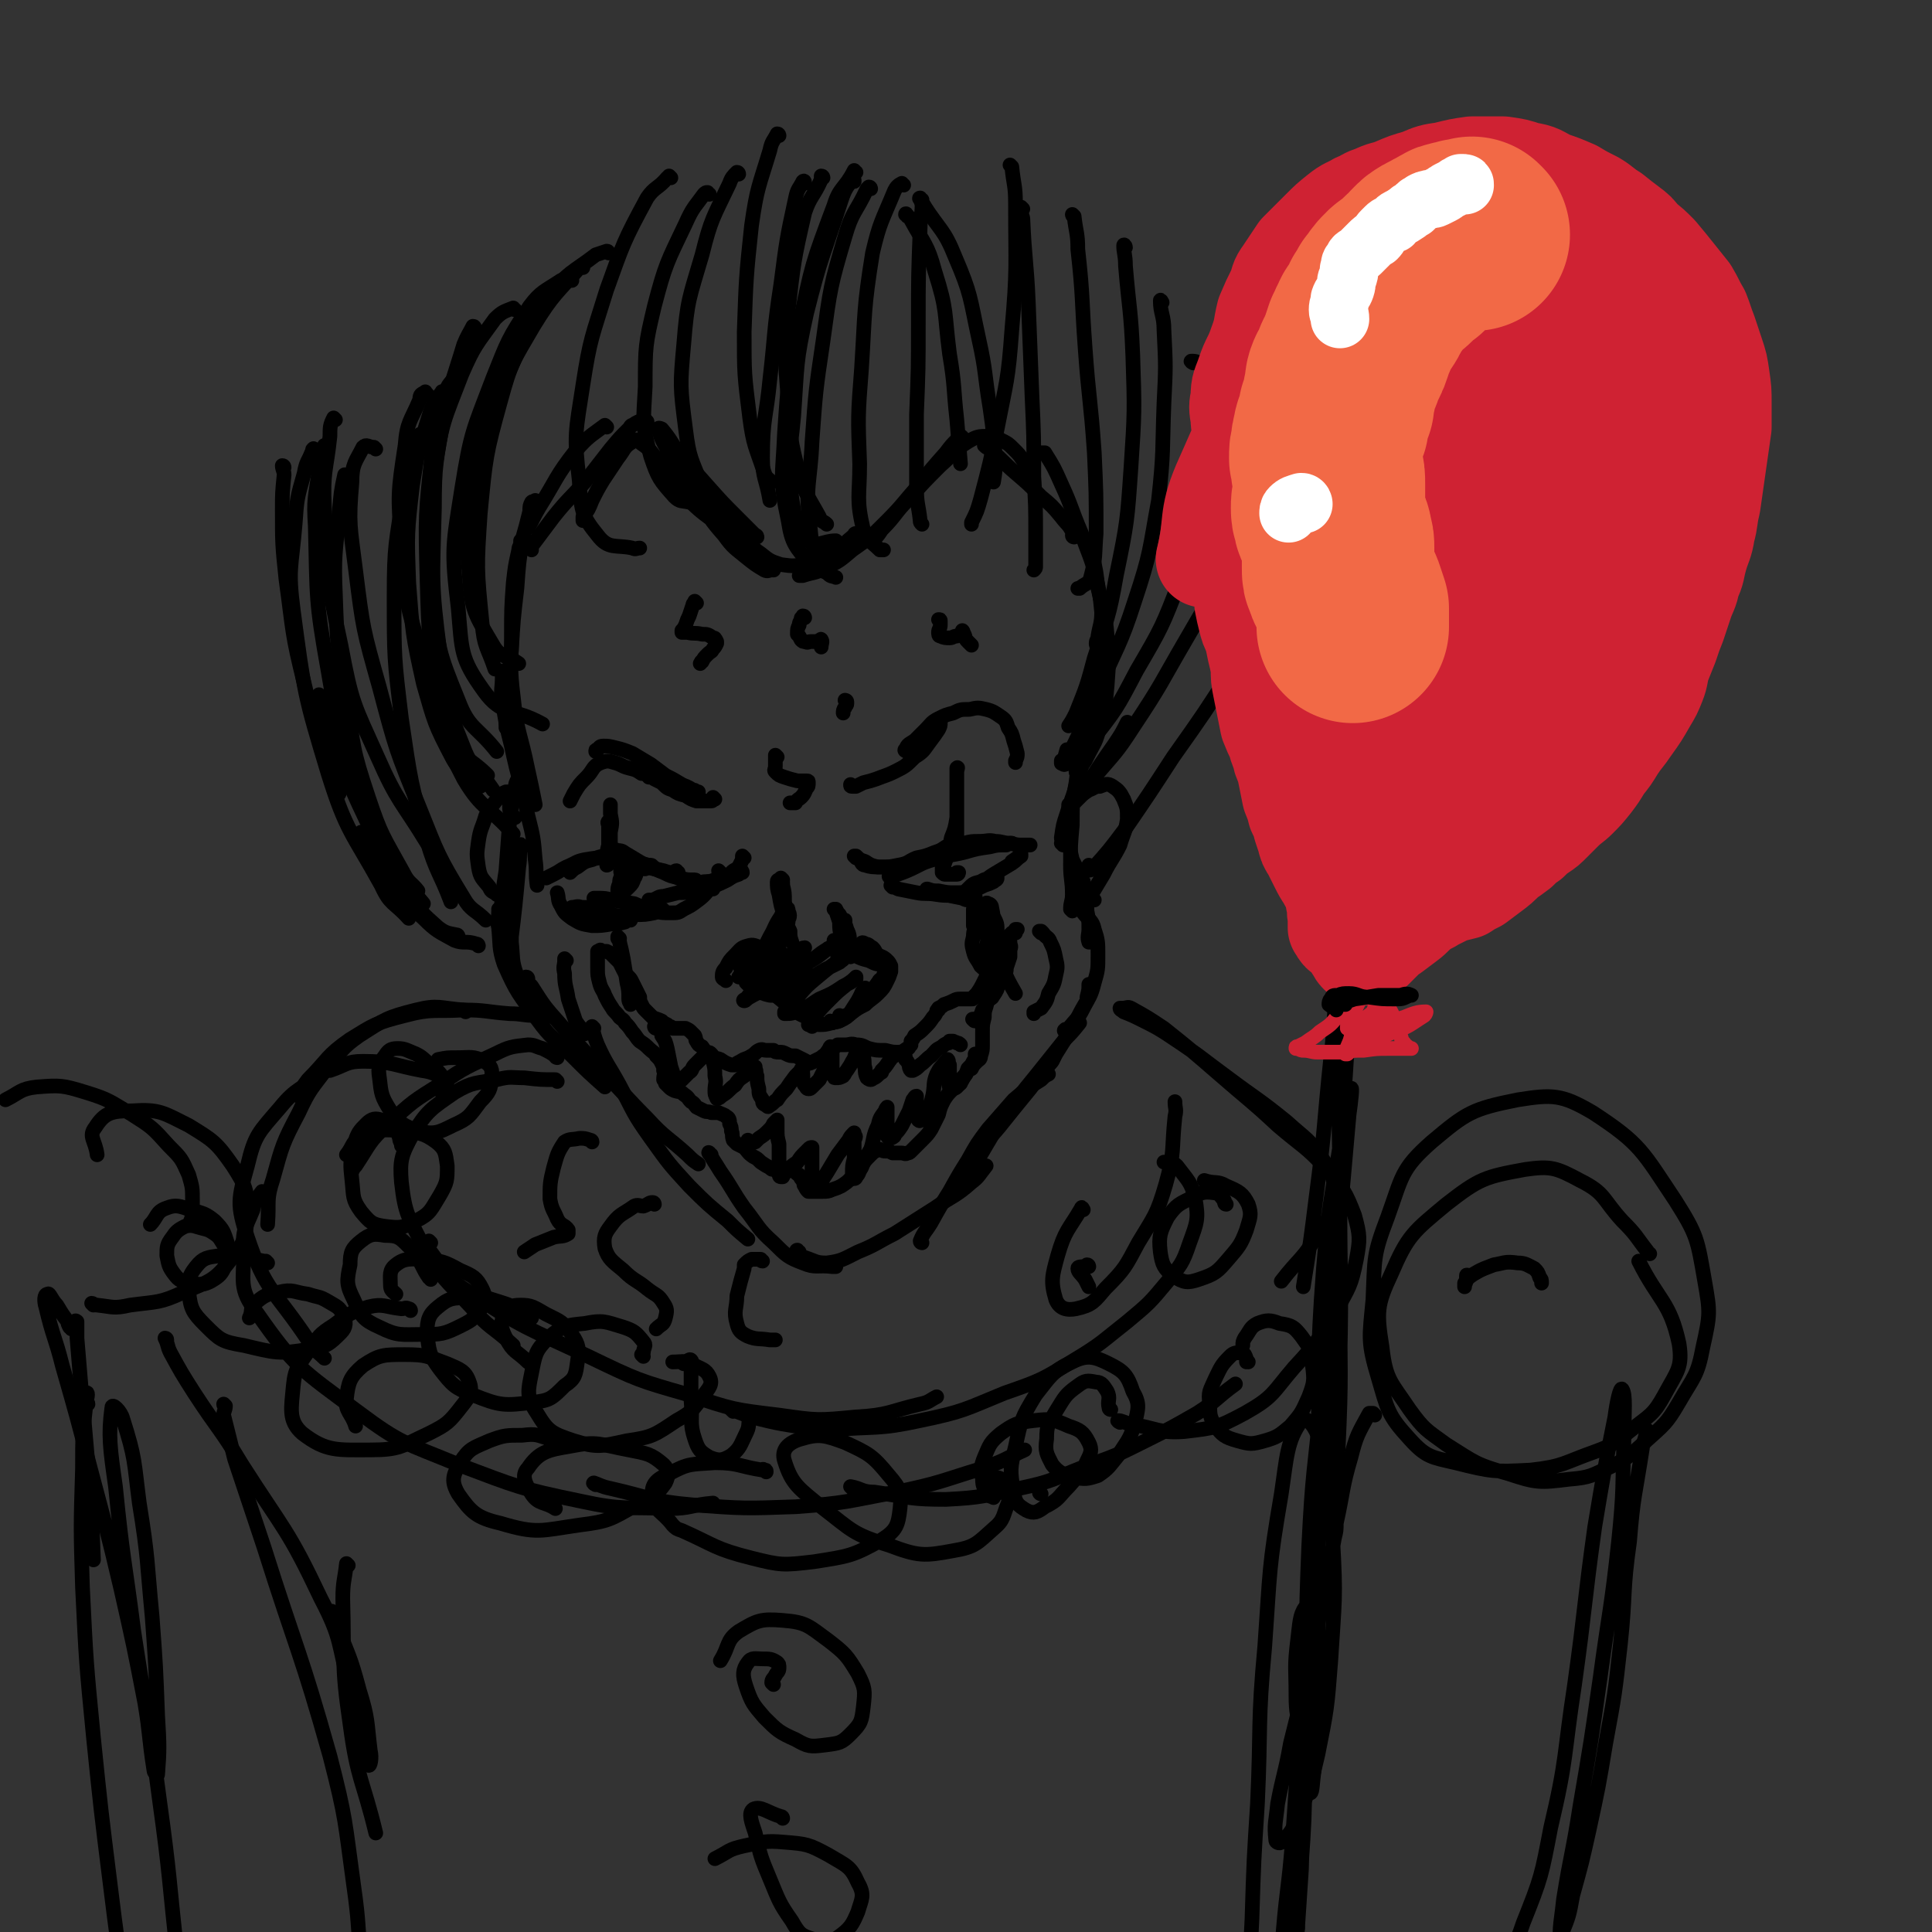 <svg viewBox='0 0 1054 1054' version='1.1' xmlns='http://www.w3.org/2000/svg' xmlns:xlink='http://www.w3.org/1999/xlink'><rect x="0" y="0" width="1054" height="1054" fill="#333333" stroke="none"/><g fill='none' stroke='#000000' stroke-width='8' stroke-linecap='round' stroke-linejoin='round'><path d='M293,274c0,0 -1,-1 -1,-1 0,0 0,0 0,0 -1,1 -1,0 -2,1 -1,2 -1,2 -1,5 -2,8 -2,8 -4,15 -2,13 -2,13 -3,27 -2,17 -2,17 -3,34 -2,18 -2,18 -3,36 0,3 0,3 0,6 '/><path d='M285,296c0,0 -1,-1 -1,-1 0,0 0,0 0,1 0,2 -1,2 -1,4 -2,9 -2,9 -3,18 -1,14 -1,14 -1,29 0,17 -1,17 1,33 2,20 4,20 8,40 2,9 2,9 4,19 '/><path d='M274,367c0,0 -1,-1 -1,-1 0,1 1,1 1,3 0,7 -1,7 0,13 2,13 2,13 5,25 4,19 5,19 9,38 3,12 3,12 4,24 1,7 0,7 1,14 '/><path d='M283,427c0,0 -1,-1 -1,-1 -1,2 -1,3 -1,6 -2,8 -2,8 -3,16 -1,13 -1,13 -2,27 -2,13 -2,13 -3,26 0,2 0,2 0,4 '/><path d='M285,462c0,0 -1,-2 -1,-1 -1,5 0,6 -1,12 -1,11 -1,11 -2,21 -1,9 -1,9 -2,17 0,2 0,2 0,3 1,9 0,10 3,18 2,7 3,7 6,14 '/><path d='M273,497c0,0 0,-1 -1,-1 0,0 1,0 1,1 0,0 0,0 -1,0 0,5 -1,5 0,9 1,10 0,11 3,20 7,16 8,16 18,30 8,11 9,10 19,20 9,9 9,9 18,17 '/><path d='M288,534c0,0 0,-1 -1,-1 0,0 0,0 0,1 1,2 1,2 3,4 7,11 7,11 15,20 12,14 12,13 24,27 12,12 12,13 24,25 10,11 11,10 22,20 3,3 3,3 6,5 '/><path d='M324,561c0,0 -1,-1 -1,-1 1,4 1,5 3,10 5,11 6,11 12,22 8,15 7,15 17,29 10,14 10,14 21,26 10,10 10,10 21,19 5,5 5,5 11,10 '/><path d='M388,630c-1,0 -2,-2 -1,-1 2,4 3,5 6,10 7,10 6,10 13,20 8,10 7,11 16,19 7,7 8,8 16,11 7,3 8,1 16,2 1,0 1,0 2,0 '/><path d='M436,683c-1,0 -2,-1 -1,-1 1,1 1,3 4,4 6,2 6,3 12,3 8,-1 9,-2 17,-6 10,-4 10,-5 20,-10 11,-7 11,-7 22,-14 10,-7 11,-6 20,-14 4,-3 4,-4 8,-9 '/><path d='M503,678c0,0 -1,0 -1,-1 2,-5 3,-5 6,-10 5,-9 5,-9 10,-17 5,-9 5,-9 10,-17 5,-9 5,-9 11,-17 7,-8 7,-8 14,-16 7,-6 7,-6 15,-11 2,-2 2,-2 4,-3 '/><path d='M524,647c0,0 -1,0 -1,-1 0,0 1,0 2,-1 5,-7 5,-8 10,-15 6,-10 6,-11 13,-20 8,-12 8,-12 17,-23 8,-10 8,-10 16,-20 4,-4 4,-4 8,-9 '/><path d='M536,628c0,-1 -1,-1 -1,-1 4,-6 5,-6 10,-12 8,-10 8,-10 17,-21 6,-8 6,-8 12,-15 1,-2 1,-2 2,-4 5,-8 5,-8 10,-16 1,-1 1,-1 1,-2 3,-6 3,-6 6,-11 0,-1 0,-1 0,-2 1,-4 1,-4 1,-7 '/><path d='M582,563c-1,0 -2,-1 -1,-1 0,-1 1,0 2,-1 4,-5 5,-5 8,-11 3,-6 4,-6 6,-14 2,-7 2,-7 2,-15 0,-7 0,-8 -2,-14 -1,-5 -3,-5 -6,-9 0,-1 0,-1 -1,-2 -2,-3 -2,-3 -5,-6 '/><path d='M598,514c0,0 0,-1 -1,-1 -1,0 -1,0 -2,1 0,0 -1,0 -1,0 -1,-3 0,-4 0,-7 0,-5 0,-5 -1,-10 0,-7 -1,-7 -2,-14 0,-1 0,-1 0,-2 -3,-6 -3,-6 -6,-12 -1,-4 -1,-5 -2,-9 '/><path d='M585,497c0,0 -1,-1 -1,-1 0,-4 1,-4 1,-8 0,-8 -1,-8 -1,-16 0,-11 0,-11 1,-22 0,-12 0,-12 2,-23 1,-9 2,-9 5,-17 2,-5 2,-5 5,-11 0,-1 1,-1 1,-1 '/><path d='M580,461c0,0 0,-1 -1,-1 0,0 1,1 1,0 0,-1 -1,-1 -1,-3 1,-7 1,-7 3,-13 3,-10 4,-10 6,-20 4,-11 4,-11 7,-23 2,-11 1,-11 3,-23 1,-9 1,-9 2,-18 1,-3 0,-3 1,-7 '/><path d='M588,422c0,0 -1,0 -1,-1 2,-4 4,-3 6,-8 4,-8 5,-8 7,-17 3,-10 3,-11 4,-22 1,-13 1,-14 0,-27 -1,-13 -2,-13 -5,-26 -1,-9 -1,-9 -3,-18 0,-2 0,-2 -1,-4 '/><path d='M599,352c-1,0 -1,0 -1,-1 0,-2 1,-2 1,-4 1,-6 2,-7 2,-13 -1,-10 -1,-10 -3,-19 -3,-12 -4,-12 -8,-24 -6,-14 -5,-14 -11,-27 -4,-9 -4,-9 -9,-17 -1,0 -1,0 -2,0 '/><path d='M586,293c0,0 -1,0 -1,-1 0,-1 1,-1 0,-2 -2,-4 -3,-4 -6,-8 -5,-6 -5,-6 -11,-11 -7,-7 -7,-7 -14,-13 -7,-6 -6,-6 -13,-12 -2,-2 -2,-1 -4,-3 '/><path d='M562,258c0,0 -1,0 -1,-1 0,0 0,1 0,1 -1,-3 -1,-4 -3,-7 -2,-3 -2,-3 -5,-6 -3,-3 -3,-3 -7,-5 -3,-2 -3,-3 -7,-2 -5,0 -6,0 -11,3 -8,5 -7,6 -15,13 -9,9 -9,9 -17,18 -8,8 -7,9 -15,17 -2,3 -2,3 -4,5 '/><path d='M525,239c0,0 0,-1 -1,-1 0,0 0,0 -1,1 -4,4 -4,4 -7,8 -8,9 -8,9 -15,18 -9,10 -8,10 -18,20 -8,8 -8,8 -18,15 -7,6 -7,6 -15,10 -6,3 -6,2 -12,4 -1,0 -1,0 -2,0 '/><path d='M468,292c-1,0 -1,-1 -1,-1 -1,0 -1,1 -1,1 -5,4 -5,5 -11,8 -7,4 -7,5 -14,7 -7,2 -8,2 -15,1 -6,-2 -6,-2 -11,-6 -6,-4 -5,-5 -10,-10 -7,-8 -7,-8 -14,-16 -1,-1 -1,-1 -3,-3 '/><path d='M422,311c0,0 -1,-1 -1,-1 0,0 0,1 0,1 -2,0 -2,1 -4,0 -5,-3 -5,-3 -10,-7 -6,-5 -7,-5 -12,-12 -8,-9 -7,-9 -14,-19 -7,-12 -7,-12 -15,-25 -4,-6 -5,-8 -7,-14 0,-1 2,0 2,0 5,6 5,7 9,13 8,9 8,9 16,18 8,9 8,9 16,17 5,5 5,5 10,10 1,0 1,1 1,1 -3,0 -4,1 -7,0 -8,-4 -9,-3 -17,-9 -8,-6 -8,-6 -16,-14 -6,-8 -5,-8 -11,-16 -1,-1 -1,-1 -3,-3 -4,-4 -3,-5 -9,-9 -2,-2 -3,-3 -5,-1 -5,3 -4,4 -8,9 -4,6 -4,6 -8,12 -3,5 -3,5 -6,11 -2,5 -2,5 -5,9 0,1 0,1 0,2 '/><path d='M353,230c0,0 -1,-1 -1,-1 -4,1 -4,1 -7,3 -1,0 -1,1 -2,2 -5,5 -5,5 -10,11 -7,9 -7,9 -14,18 -8,9 -9,9 -17,19 -6,8 -6,8 -12,16 -1,0 0,1 0,2 '/><path d='M331,233c0,0 -1,-1 -1,-1 -8,6 -9,6 -16,14 -11,14 -10,15 -20,31 -3,5 -3,6 -6,11 '/><path d='M467,468c0,0 -1,-1 -1,-1 0,0 0,0 1,0 2,2 2,2 5,3 3,2 3,2 7,3 4,0 4,0 9,0 '/><path d='M470,470c0,0 -1,-1 -1,-1 1,1 1,3 3,3 3,1 4,1 8,1 5,0 5,0 10,-1 6,-1 5,-2 10,-4 5,-1 5,-1 10,-3 3,-1 3,-1 6,-3 1,0 1,0 1,0 '/><path d='M486,479c0,0 -1,-1 -1,-1 0,0 0,1 1,0 4,-1 4,-1 9,-3 7,-3 7,-4 14,-6 9,-3 9,-2 17,-4 7,-2 7,-2 14,-3 4,-1 4,-1 9,-1 2,-1 2,-1 3,-1 0,0 0,0 0,0 '/><path d='M510,467c0,-1 -1,-1 -1,-1 1,-1 1,0 2,0 4,-1 4,-2 7,-3 4,-2 4,-2 8,-3 4,-1 4,-1 8,-1 5,0 5,-1 9,0 4,0 4,1 8,1 4,1 4,1 7,1 2,0 2,0 4,0 0,0 0,0 0,0 '/><path d='M406,468c0,0 -1,-1 -1,-1 0,0 0,1 0,2 -1,2 -1,2 -2,4 -2,2 -2,1 -4,3 -1,1 -1,2 -2,3 -2,1 -2,1 -5,1 -2,1 -2,0 -4,1 -1,0 -1,0 -2,0 '/><path d='M393,476c0,0 -1,-1 -1,-1 0,1 1,2 0,3 0,1 -1,1 -2,2 0,0 0,0 0,0 -3,1 -3,1 -6,1 -4,1 -4,1 -8,0 -4,-1 -4,-1 -8,-3 -5,-2 -5,-2 -10,-4 -4,-2 -4,-2 -8,-3 '/><path d='M380,481c0,0 0,-1 -1,-1 0,0 0,0 -1,0 -3,0 -3,0 -7,-1 -5,-1 -5,-1 -9,-3 -5,-2 -5,-2 -10,-4 -5,-3 -5,-3 -10,-6 -2,-1 -2,-2 -5,-2 -2,-1 -2,0 -4,0 0,0 0,0 0,1 '/><path d='M370,476c0,0 -1,0 -1,-1 -1,0 -1,1 -2,1 -2,0 -2,0 -5,-1 -5,-1 -5,-1 -10,-2 -5,-2 -4,-2 -10,-4 -4,-1 -4,-2 -9,-2 -5,0 -5,0 -10,2 -4,1 -4,1 -8,4 -2,1 -2,1 -4,3 '/><path d='M356,473c0,0 0,-1 -1,-1 -1,0 -1,1 -3,2 -2,0 -2,0 -5,-1 -3,-1 -3,-2 -7,-3 -4,-1 -4,-1 -9,-2 -6,0 -6,0 -12,1 -5,1 -5,2 -10,4 -4,2 -3,2 -7,4 -2,1 -2,1 -4,2 '/><path d='M487,484c0,0 -1,-1 -1,-1 0,0 0,0 0,0 1,0 1,0 1,0 1,1 1,1 3,2 5,1 5,1 10,2 5,1 5,0 11,1 6,1 6,0 12,1 3,1 3,1 6,1 1,1 1,1 1,1 0,0 0,0 -1,0 -2,0 -2,0 -4,-1 -5,-1 -5,-1 -10,-2 -3,-1 -3,-1 -7,-2 -1,0 -2,-1 -2,-1 -1,0 0,0 0,0 3,1 3,1 6,1 5,1 5,1 9,1 4,0 4,0 8,-1 4,-1 4,-1 8,-3 3,-1 3,-1 5,-2 1,-1 2,-1 2,-2 0,0 -1,0 -3,0 -3,1 -3,0 -6,2 -4,1 -4,1 -7,4 -1,1 -1,1 -2,2 0,0 0,1 0,1 0,0 1,0 1,-1 3,-1 3,-1 6,-3 5,-3 4,-4 9,-7 5,-3 5,-3 10,-6 3,-2 2,-2 5,-4 0,-1 0,-1 0,-1 -2,2 -2,2 -5,4 '/><path d='M516,469c0,0 -1,-1 -1,-1 0,0 0,1 0,1 0,2 -1,2 -1,3 0,2 0,2 0,3 0,1 0,1 0,1 1,1 1,1 2,1 2,0 2,0 3,0 1,0 1,0 2,0 1,0 1,0 1,0 1,0 1,-1 1,-1 0,0 -1,0 -1,0 '/><path d='M405,476c0,-1 -1,-1 -1,-1 0,-1 1,0 0,0 0,1 0,1 -1,2 -3,1 -3,1 -6,3 -4,2 -4,2 -9,4 -4,2 -4,1 -9,2 -5,1 -5,1 -9,1 -4,1 -4,1 -8,2 -3,0 -3,1 -6,2 -1,0 -1,0 -2,0 '/><path d='M389,485c0,0 0,-1 -1,-1 -3,3 -3,4 -7,7 -4,3 -4,3 -8,5 -3,2 -3,2 -7,2 -5,0 -5,0 -9,-1 -6,-1 -6,-2 -11,-4 -6,-1 -6,-1 -12,-2 -4,-1 -4,-1 -8,-1 -1,0 -2,0 -2,0 1,0 2,0 4,0 '/><path d='M362,497c0,0 0,-1 -1,-1 -2,0 -2,1 -4,2 -5,1 -5,1 -11,1 -6,1 -6,1 -13,0 -6,0 -6,-1 -12,-2 -4,-1 -4,-1 -8,-2 0,0 -1,0 -1,0 2,0 3,-1 5,0 5,0 5,0 10,1 2,1 2,1 5,1 '/><path d='M344,502c-1,0 -1,-1 -1,-1 0,0 0,1 0,1 0,0 -1,0 -2,1 -4,1 -4,1 -7,1 -6,1 -6,1 -11,1 -6,-1 -6,-1 -11,-4 -4,-3 -4,-3 -6,-7 -2,-3 -1,-4 -2,-7 '/><path d='M340,476c0,0 -1,-1 -1,-1 -1,0 0,1 0,3 -1,2 -1,2 -1,4 -1,2 -1,3 -1,4 1,1 1,1 2,1 2,-1 2,-1 4,-3 2,-2 2,-2 3,-5 1,-1 1,-2 1,-3 0,-1 -1,-1 -2,-1 -1,0 -1,0 -2,1 -1,1 -1,2 -2,3 0,1 0,1 0,1 '/><path d='M427,480c0,0 -1,-1 -1,-1 0,0 0,0 0,1 1,1 1,1 1,2 0,4 0,4 0,9 1,5 1,5 2,11 1,4 1,4 2,8 0,2 0,2 1,4 0,0 0,0 0,0 -1,-3 -1,-3 -1,-6 -2,-4 -2,-4 -3,-8 -2,-6 -2,-6 -3,-12 -1,-3 -1,-4 -1,-7 0,-1 1,-1 1,-1 1,1 2,1 2,3 1,4 1,4 1,9 1,5 1,5 0,11 -1,5 -1,5 -2,9 -1,1 -1,2 -1,3 0,0 0,-1 1,-1 1,-3 1,-3 2,-5 1,-4 2,-4 2,-7 1,-2 1,-3 0,-5 0,-1 0,-2 -1,-1 -2,1 -2,2 -3,4 -4,6 -3,6 -6,11 -3,6 -3,6 -6,11 -1,1 -1,1 -2,2 0,0 0,0 0,0 '/><path d='M420,520c0,-1 -1,-1 -1,-1 0,-1 0,0 0,0 0,0 0,0 -1,-1 -1,-1 -1,-1 -3,-1 -3,-1 -4,-2 -7,-1 -4,1 -4,2 -7,5 -3,3 -3,3 -5,7 -2,2 -2,3 -2,5 0,1 1,1 2,2 '/><path d='M412,519c-1,0 -1,-1 -1,-1 -2,0 -3,0 -4,1 -2,0 -2,1 -2,2 -1,3 -1,3 -1,7 1,3 1,4 3,7 2,3 2,3 6,5 3,2 3,2 7,3 1,0 1,0 2,0 2,0 2,0 5,0 1,0 1,0 2,-1 '/><path d='M408,537c0,0 -1,-1 -1,-1 4,1 5,2 9,4 5,2 6,1 11,4 4,2 4,2 8,5 2,2 2,2 5,4 '/><path d='M420,540c0,0 -2,-2 -1,-1 3,3 4,4 9,8 4,3 4,3 8,6 4,2 4,2 7,3 2,1 2,1 3,1 '/><path d='M443,560c-1,-1 -2,-1 -1,-1 1,-1 2,0 5,0 3,0 3,0 7,-1 4,-1 4,-1 7,-3 3,-2 3,-3 5,-6 2,-3 2,-3 4,-7 0,-1 1,-1 2,-3 '/><path d='M454,558c0,0 -1,-1 -1,-1 1,0 3,1 5,0 4,-2 4,-2 7,-5 5,-4 5,-4 9,-9 2,-3 2,-3 5,-7 1,-2 1,-1 3,-3 0,0 0,0 0,-1 '/><path d='M459,555c0,0 -1,-1 -1,-1 0,0 1,1 1,1 2,-1 3,-1 5,-2 4,-3 4,-3 8,-5 3,-3 4,-3 7,-6 3,-3 3,-3 5,-7 1,-2 1,-2 2,-5 0,-1 0,-1 0,-3 -1,-2 -1,-2 -2,-3 -2,-2 -3,-2 -5,-3 -2,-2 -1,-2 -3,-4 -2,-1 -2,-2 -4,-2 -1,-1 -2,-1 -2,0 -1,1 -1,1 -1,3 0,0 0,0 0,1 '/><path d='M485,527c0,0 -1,-1 -1,-1 -1,0 -2,1 -3,0 -3,0 -3,0 -7,-2 -4,-1 -4,-1 -8,-3 -4,-2 -4,-2 -8,-5 -2,-1 -2,-1 -3,-2 0,0 0,-1 0,-1 1,1 1,1 2,2 2,1 2,1 3,2 2,1 2,1 3,2 0,1 0,1 1,2 0,1 0,1 0,1 0,-1 0,-1 0,-1 0,-3 0,-3 0,-6 -1,-4 0,-4 -2,-8 -1,-4 -2,-4 -4,-8 -1,-1 -1,-1 -2,-3 0,0 -1,0 -1,0 0,0 1,1 1,1 1,3 1,3 2,6 0,4 0,4 1,8 0,3 0,3 0,7 -1,2 -1,2 -2,4 0,0 0,0 0,0 0,-2 0,-2 1,-3 1,-4 1,-4 2,-8 0,-3 0,-3 1,-6 0,-1 0,-2 0,-3 0,0 0,0 0,1 0,1 0,1 -1,2 0,2 0,2 0,4 0,1 0,1 0,3 '/><path d='M438,527c0,-1 -1,-1 -1,-1 -1,0 -1,0 -1,0 -4,3 -4,3 -7,5 -5,4 -4,4 -10,7 -5,4 -5,3 -10,6 -2,1 -2,2 -3,2 -1,0 0,-1 1,-1 3,-4 3,-4 7,-7 4,-5 4,-5 9,-9 2,-3 2,-3 5,-7 0,-1 1,-1 0,-1 -2,-1 -3,-1 -6,0 -6,2 -6,3 -11,5 -3,2 -3,2 -6,4 -1,1 -1,2 -2,3 0,0 1,0 1,0 3,0 3,1 6,0 5,-1 5,-1 9,-3 5,-2 5,-2 10,-5 4,-2 4,-3 8,-6 1,-1 2,-2 2,-2 0,0 -1,0 -3,1 -5,3 -5,3 -10,7 -5,4 -5,4 -10,10 -2,1 -4,2 -4,4 0,1 2,1 4,0 6,-2 6,-3 12,-6 7,-4 7,-4 13,-8 5,-3 5,-3 10,-7 1,0 2,-1 2,-1 0,0 -1,0 -2,1 -5,3 -5,4 -10,7 -1,1 -1,1 -2,2 -4,4 -4,3 -8,8 -3,2 -3,2 -5,5 0,0 0,1 0,1 2,0 3,0 5,-1 4,-2 4,-2 8,-4 6,-4 6,-4 11,-7 4,-2 4,-2 8,-4 1,-1 3,-2 2,-2 0,-1 -1,0 -2,1 -6,4 -6,4 -12,9 -6,5 -6,5 -11,11 -4,4 -4,4 -7,8 0,1 0,1 0,1 4,0 4,0 8,-2 6,-2 6,-3 11,-6 7,-3 7,-3 13,-7 4,-2 4,-2 7,-4 0,0 0,-1 0,-1 -2,2 -2,2 -5,4 -5,4 -5,4 -9,8 -5,5 -5,5 -9,10 -2,2 -2,2 -3,4 0,0 0,0 0,0 2,-1 2,-1 4,-2 '/><path d='M465,429c-1,0 -1,0 -1,-1 0,0 0,1 1,1 1,0 1,0 2,0 2,-1 2,-1 4,-2 4,-1 4,-1 7,-2 5,-2 6,-2 10,-4 6,-3 6,-3 11,-8 5,-3 5,-4 8,-8 3,-4 3,-4 5,-7 1,-2 1,-2 1,-4 0,0 0,0 0,-1 '/><path d='M495,410c-1,0 -2,-1 -1,-1 1,-3 2,-3 5,-5 3,-3 3,-3 6,-6 3,-3 3,-4 7,-6 4,-2 4,-2 8,-3 4,-2 4,-2 9,-2 4,-1 5,-1 9,0 4,1 5,2 8,4 3,2 3,3 4,6 2,3 2,3 3,7 1,3 1,3 2,7 0,2 0,2 -1,4 0,1 0,1 0,1 '/><path d='M390,436c0,0 -1,-1 -1,-1 0,0 0,1 0,1 0,0 0,1 -1,1 -1,0 -1,0 -2,0 -3,0 -3,0 -6,0 -3,-1 -3,-1 -6,-3 -4,-1 -4,-1 -7,-3 -3,-1 -3,-1 -6,-4 -2,-1 -2,-1 -4,-2 0,-1 0,-1 -1,-1 '/><path d='M381,433c0,-1 -1,-1 -1,-1 0,0 1,0 1,0 0,0 0,0 -1,0 -1,-1 -1,-1 -2,-1 -3,-2 -4,-2 -6,-3 -5,-3 -5,-3 -9,-5 -4,-3 -4,-3 -8,-6 -5,-3 -5,-3 -10,-6 -5,-2 -5,-2 -9,-3 -4,-1 -4,-1 -7,-1 -2,0 -2,1 -3,2 -1,0 -1,0 -1,1 '/><path d='M354,424c0,-1 0,-1 -1,-1 -1,-1 -1,-1 -3,-1 -3,-2 -3,-2 -7,-3 -4,-1 -4,-2 -8,-3 -3,-1 -4,-1 -7,0 -5,2 -4,4 -8,8 -4,4 -4,4 -7,9 -1,2 -1,2 -2,4 '/><path d='M452,576c-1,-1 -1,-1 -1,-1 0,-1 0,-1 1,-2 0,0 0,0 1,-1 1,0 1,0 2,-1 1,0 1,0 2,-1 2,0 2,0 4,0 3,0 3,-1 6,0 4,0 4,1 7,2 4,1 4,1 9,1 4,1 4,1 7,1 3,0 3,-1 5,-2 1,0 1,-1 1,-1 1,-1 1,-1 1,-1 0,-1 0,-1 0,-1 0,0 0,0 0,0 0,-1 0,-1 0,-1 1,-1 1,-1 2,-3 3,-2 3,-2 5,-4 3,-3 3,-3 5,-6 1,-1 1,-1 2,-3 0,-1 0,-1 1,-1 0,-1 0,-1 0,-1 2,-1 2,-1 3,-2 3,-1 3,-1 5,-2 2,-1 2,-1 4,-1 2,0 2,0 4,0 1,0 1,0 2,0 1,0 1,0 1,-1 1,-1 1,-1 2,-2 2,-3 2,-3 4,-7 1,-2 1,-2 3,-6 1,-2 1,-2 2,-5 1,-2 1,-2 2,-4 1,-2 0,-2 2,-3 1,-2 1,-3 2,-4 2,-2 2,-2 4,-4 2,-1 2,-1 3,-2 0,0 0,0 0,0 -1,0 -1,0 -1,0 0,1 0,1 0,1 0,1 0,1 0,1 '/><path d='M454,572c0,0 0,-1 -1,-1 -1,1 0,2 -1,3 -2,2 -2,1 -4,3 -2,1 -2,1 -4,2 -1,1 -1,0 -2,1 -1,0 -1,0 -1,0 -1,-1 -1,-1 -3,-2 -2,-1 -2,-1 -4,-2 -3,0 -3,0 -5,-1 -2,-1 -2,-1 -4,-1 -2,0 -2,0 -3,-1 -1,0 -1,0 -2,0 -1,0 -1,0 -2,0 -2,0 -2,-1 -4,0 -2,1 -2,2 -4,3 -3,2 -3,1 -6,3 -2,1 -2,1 -3,2 0,0 -1,0 -1,0 0,1 0,1 0,0 -1,0 -1,0 -1,0 -3,-1 -3,-1 -6,-3 -2,-1 -3,0 -5,-2 -3,-2 -3,-2 -5,-5 -2,-1 -2,-1 -3,-3 -1,-1 0,-1 -1,-3 -1,-1 -1,-1 -2,-2 -1,-1 -1,-1 -3,-2 -2,0 -2,0 -4,0 -1,0 -1,0 -2,0 -1,0 -1,0 -1,0 -1,-1 -1,-1 -2,-1 -1,-1 -1,-1 -1,-1 -2,-1 -2,-1 -3,-2 -2,-1 -3,-1 -5,-2 -2,-2 -2,-2 -4,-4 -1,-1 -1,-1 -2,-3 -1,-2 -1,-2 -1,-4 -1,-2 -1,-2 -2,-4 -1,-2 -1,-2 -2,-4 -1,-2 -1,-2 -2,-3 -2,-2 -2,-2 -3,-4 -1,-2 -1,-2 -2,-4 -2,-2 -2,-2 -4,-4 -1,-1 -1,-1 -3,-2 -1,0 -1,0 -3,0 0,-1 -1,-1 -1,0 0,0 -1,0 -1,0 0,0 0,0 0,1 0,1 0,1 0,3 0,2 0,2 0,5 0,4 0,4 1,8 1,4 2,4 3,7 2,4 2,4 4,7 1,2 2,2 4,5 1,1 2,1 3,3 2,2 2,2 4,5 2,2 2,3 4,5 3,2 3,2 5,4 2,2 3,2 4,4 2,2 2,2 3,4 1,2 1,2 1,4 1,2 0,2 0,5 1,1 1,1 1,2 1,1 1,1 2,2 1,1 1,1 3,2 3,1 3,0 5,2 3,2 2,2 4,4 2,1 2,2 3,3 2,1 2,1 4,2 2,1 2,0 4,1 2,0 2,0 4,0 2,1 3,1 4,2 2,1 2,2 2,4 1,2 1,2 1,4 1,2 0,2 1,5 1,1 1,1 2,2 2,1 2,1 4,2 2,2 2,3 5,5 2,1 2,1 4,3 3,2 3,2 5,3 1,1 1,1 2,1 2,1 2,0 4,0 1,0 1,0 3,0 2,0 2,0 4,1 2,1 1,1 3,2 1,2 1,2 2,3 1,2 0,2 1,3 1,2 1,2 2,3 2,0 2,0 4,0 2,0 2,0 4,0 2,0 3,0 5,-1 3,-1 3,-1 5,-2 3,-2 3,-2 5,-4 3,-3 3,-4 6,-7 2,-3 2,-3 5,-6 1,-1 1,-1 2,-2 1,0 1,0 1,-1 1,0 1,0 2,0 2,1 2,1 3,1 2,0 2,0 4,1 3,0 3,0 5,0 1,0 2,1 3,0 1,0 1,0 2,-1 1,-1 1,-1 2,-2 2,-2 2,-2 4,-4 3,-3 3,-3 5,-6 1,-2 1,-2 2,-4 1,-2 1,-2 2,-4 1,-4 1,-4 3,-8 2,-3 2,-3 5,-6 1,-2 2,-2 4,-3 0,-1 0,-1 1,-2 0,0 0,0 0,-1 1,-1 1,-1 2,-2 1,-2 1,-2 3,-3 1,-2 1,-2 3,-4 1,-1 2,-1 2,-3 1,-3 1,-3 1,-6 0,-4 0,-4 0,-7 0,-4 0,-4 1,-8 0,-3 0,-3 1,-6 1,-4 1,-4 1,-8 1,-4 0,-4 1,-9 1,-4 0,-4 1,-8 1,-3 1,-3 2,-6 0,-1 1,-1 1,-2 0,0 0,0 0,0 -1,1 -1,1 -1,2 '/><path d='M358,561c-1,0 -1,-1 -1,-1 0,0 0,0 0,0 1,1 1,0 1,0 1,1 1,0 2,1 1,1 1,2 1,4 2,3 2,3 3,7 1,5 1,5 2,10 1,3 1,3 2,6 0,1 1,1 2,2 1,0 1,0 2,-1 2,-2 2,-2 4,-4 2,-1 1,-2 3,-4 2,-2 2,-2 4,-4 1,-1 1,-1 3,-2 1,-1 1,-1 2,0 1,1 1,2 1,4 1,4 1,4 1,8 1,4 0,4 0,8 0,2 0,2 1,4 0,0 0,1 1,0 1,0 1,-1 3,-2 3,-2 3,-3 6,-5 2,-3 2,-3 5,-5 1,-2 1,-2 3,-4 1,-1 2,-1 3,-1 0,0 0,0 0,1 1,2 0,2 1,4 0,3 0,3 1,7 0,3 0,3 2,6 0,2 0,2 2,3 1,1 1,1 2,0 2,-1 2,-2 4,-3 2,-3 2,-3 5,-6 2,-3 2,-3 5,-7 1,-1 1,-1 3,-3 0,-1 0,-1 1,-1 0,0 0,0 0,1 0,1 -1,1 0,2 0,1 0,1 0,3 1,2 0,2 1,3 1,1 1,2 2,2 1,0 1,0 2,-1 2,-2 2,-2 4,-4 2,-4 2,-4 4,-8 1,-2 1,-2 2,-4 0,-1 0,-2 1,-3 0,0 0,1 0,1 0,2 0,2 0,4 0,3 0,3 0,5 0,2 0,2 1,3 0,1 0,1 1,1 2,0 2,0 4,-1 1,-1 1,-2 2,-3 2,-3 2,-3 3,-5 2,-3 1,-3 3,-6 1,-1 1,-1 2,-2 0,0 1,0 1,1 0,2 0,2 0,4 1,4 0,4 1,7 0,2 0,3 1,5 0,0 1,1 2,1 1,0 1,-1 2,-1 2,-1 2,-2 4,-3 0,0 0,0 0,-1 2,-2 2,-2 4,-5 1,-1 1,-2 3,-3 1,-1 1,-2 3,-2 1,0 1,0 1,1 2,1 2,1 2,3 1,1 1,1 2,3 0,1 0,2 1,3 0,0 0,0 0,0 1,0 1,0 1,0 2,-1 2,-1 4,-3 3,-2 3,-3 6,-5 3,-3 2,-3 6,-5 1,-1 1,-1 3,-2 1,0 1,0 1,-1 1,0 1,0 1,0 1,0 1,0 1,0 1,1 1,0 2,1 1,0 1,0 2,1 '/><path d='M409,623c0,0 -1,0 -1,-1 0,0 0,1 0,1 1,0 1,0 2,0 1,0 1,0 2,0 1,-1 1,-1 2,-2 3,-2 3,-2 5,-4 2,-2 2,-2 3,-4 1,-1 1,-1 2,-2 0,0 0,0 0,0 0,3 0,3 0,5 0,4 0,4 1,8 0,5 0,5 0,10 0,3 0,3 0,6 0,1 0,2 1,2 0,0 0,0 1,0 1,-2 1,-2 3,-4 2,-2 2,-2 5,-4 2,-3 2,-3 4,-5 1,-1 1,-1 2,-2 1,-1 1,-1 2,-1 0,1 0,2 0,3 0,4 0,4 0,7 0,5 0,5 0,9 0,2 1,2 1,4 1,0 1,1 1,0 1,0 1,-1 2,-2 2,-4 2,-4 4,-7 3,-5 3,-5 6,-10 3,-4 3,-4 6,-8 1,-2 1,-2 3,-4 0,0 0,0 0,1 1,1 1,1 0,3 0,5 0,5 0,10 -1,4 -1,4 -1,8 0,1 0,2 1,3 0,0 1,0 1,-1 2,-2 1,-2 3,-5 2,-5 2,-5 5,-10 2,-6 1,-7 4,-13 1,-4 1,-4 4,-8 0,-1 1,-2 1,-2 0,0 0,1 0,2 0,3 0,3 0,7 0,3 0,3 0,6 0,1 0,1 1,2 0,0 1,0 1,0 2,-1 2,-1 2,-2 2,-2 2,-2 4,-5 2,-4 2,-4 4,-8 1,-3 1,-3 2,-6 1,-1 1,-2 2,-2 0,0 0,1 0,1 0,3 0,3 0,6 0,3 0,3 1,6 0,0 1,1 1,0 1,0 1,0 2,0 1,-2 1,-2 2,-5 2,-4 2,-5 3,-9 1,-6 0,-6 2,-11 2,-4 2,-3 5,-7 0,0 1,-1 1,-1 1,1 0,2 1,3 0,4 0,4 0,7 0,2 -1,3 0,5 0,1 0,1 1,1 1,0 2,0 3,-1 2,-2 2,-2 3,-4 2,-3 2,-3 3,-6 2,-2 2,-2 3,-4 1,-1 1,-1 1,-2 0,-1 0,-1 0,-2 '/><path d='M532,557c-1,0 -1,-1 -1,-1 -1,0 0,0 0,0 1,0 1,0 2,0 2,-2 2,-2 3,-5 2,-2 1,-2 3,-5 2,-2 2,-1 3,-3 2,-3 2,-3 3,-7 1,-2 2,-2 3,-4 1,-2 1,-2 1,-4 1,-3 1,-3 2,-6 0,-2 0,-2 0,-3 0,-2 1,-2 0,-4 0,0 0,0 0,-1 -1,-1 -1,-1 -1,-1 -1,-1 -1,-1 -2,-1 -1,0 -1,0 -3,-1 -2,0 -2,0 -5,-1 -1,-1 -1,-1 -3,-1 -1,-1 -1,-1 -2,-1 -1,-1 -2,-1 -3,-2 0,0 0,0 -1,-1 0,-2 0,-2 0,-3 0,-3 0,-3 0,-6 1,-3 1,-2 1,-5 0,-1 0,-2 0,-2 0,-1 0,0 -1,0 0,0 0,0 0,0 '/><path d='M534,499c0,0 0,-1 -1,-1 0,0 1,1 1,2 0,1 -1,1 -1,3 -1,4 -2,4 -2,8 -1,4 -1,4 0,8 1,4 2,4 4,8 2,2 3,2 5,5 2,1 2,1 4,2 0,1 0,1 0,2 0,2 -1,2 -1,3 '/><path d='M338,512c0,0 -1,-1 -1,-1 0,0 0,1 0,1 0,0 0,0 0,0 1,1 1,1 1,2 1,4 1,4 2,9 1,6 1,6 2,13 1,4 1,5 1,9 0,2 1,2 1,3 0,0 0,0 0,0 '/><path d='M515,472c0,0 -1,-1 -1,-1 0,0 0,0 0,1 0,0 1,0 1,0 1,-3 1,-3 1,-5 2,-5 2,-5 3,-10 2,-5 2,-5 3,-11 0,-6 0,-6 0,-13 0,-5 0,-6 0,-11 0,-2 0,-3 0,-3 1,-1 0,1 0,2 0,5 0,5 0,11 0,7 0,7 0,15 0,7 0,7 0,13 0,2 0,2 0,4 0,0 0,0 0,0 0,0 0,0 0,0 -1,-1 -1,-1 -1,-1 '/><path d='M333,449c0,0 -1,-1 -1,-1 -1,1 0,1 0,3 0,5 0,5 0,10 -1,4 -1,4 -1,9 0,1 0,1 0,2 0,0 1,0 1,-1 1,-3 1,-3 1,-6 0,-5 0,-5 0,-11 1,-5 1,-5 0,-10 0,-3 0,-3 0,-5 0,0 0,0 0,0 '/><path d='M584,440c0,0 -1,-1 -1,-1 0,0 0,1 0,0 1,0 1,0 2,0 2,-2 2,-2 4,-4 2,-2 2,-2 5,-4 3,-1 3,-2 6,-2 3,-1 4,-2 7,0 3,2 4,3 6,7 2,5 2,5 2,11 -1,7 -2,7 -4,14 -4,8 -5,8 -9,16 -3,5 -3,5 -6,10 0,2 -1,2 -1,3 0,1 0,1 1,1 0,0 0,0 1,0 '/><path d='M281,446c-1,0 -1,0 -1,-1 -1,0 0,1 0,0 -1,0 -1,0 -1,-1 -1,-2 -1,-2 -1,-3 0,-2 0,-3 0,-5 0,-1 1,-2 0,-3 0,-1 -1,-1 -2,-1 -2,1 -3,1 -4,3 -4,5 -4,5 -7,10 -2,7 -3,7 -4,14 -1,7 -1,7 0,14 1,6 2,6 6,11 1,3 2,2 4,4 '/><path d='M261,516c0,0 0,-1 -1,-1 -6,-2 -7,0 -12,-2 -9,-5 -10,-5 -17,-12 -10,-9 -10,-9 -18,-19 -9,-13 -8,-14 -16,-28 '/><path d='M250,511c0,0 0,-1 -1,-1 0,0 0,0 0,0 -5,-1 -6,-1 -10,-4 -9,-8 -9,-8 -16,-18 -12,-18 -12,-18 -22,-38 -9,-19 -9,-19 -17,-39 -6,-16 -5,-16 -10,-32 '/><path d='M227,485c0,0 0,0 -1,-1 -5,-5 -6,-4 -10,-10 -9,-13 -9,-14 -15,-29 -9,-21 -8,-21 -16,-43 -2,-7 -1,-7 -3,-14 '/><path d='M155,255c0,0 0,-1 -1,-1 0,2 1,3 1,5 -1,10 -1,10 -1,19 0,19 0,19 2,38 4,29 3,29 10,57 7,30 9,30 19,60 '/><path d='M172,246c-1,0 -1,-2 -1,-1 -1,0 0,1 -1,2 -2,5 -3,5 -4,11 -4,14 -4,14 -5,28 -2,24 -4,24 -1,47 6,45 6,46 19,89 10,32 13,32 29,61 5,11 7,9 15,18 '/><path d='M178,244c0,0 -1,-1 -1,-1 0,0 0,1 0,2 -1,6 -2,6 -3,12 -2,15 -3,15 -2,30 1,39 0,40 7,79 6,35 6,36 19,69 9,25 11,24 24,47 4,6 5,6 9,11 '/><path d='M183,229c0,0 -1,-1 -1,-1 -2,4 -2,5 -2,10 -2,19 -4,19 -3,39 2,38 1,38 9,75 6,32 7,32 20,61 11,25 13,24 27,47 '/><path d='M189,260c0,0 -1,-1 -1,-1 -2,9 -2,10 -3,21 -2,22 -3,23 -2,45 1,28 1,28 6,55 4,28 3,28 12,55 7,21 8,21 19,41 3,6 4,5 8,10 '/><path d='M205,245c0,0 -1,-1 -1,-1 -3,0 -4,-2 -6,0 -4,8 -6,9 -6,19 -2,23 -1,24 2,48 4,32 4,32 13,64 9,34 9,34 22,66 10,25 10,26 24,49 4,7 6,6 12,12 '/><path d='M230,238c0,0 0,-1 -1,-1 -1,1 0,2 -1,4 -4,14 -6,14 -8,29 -4,27 -5,27 -5,55 0,34 0,34 4,67 5,34 5,35 14,67 5,17 7,17 13,33 '/><path d='M233,215c-1,0 -1,-2 -1,-1 -2,1 -3,1 -3,4 -5,12 -7,12 -8,25 -4,26 -4,27 -2,53 2,31 2,31 11,61 6,25 7,26 19,49 6,10 8,8 17,17 '/><path d='M242,215c0,-1 -1,-2 -1,-1 -4,5 -5,6 -7,13 -6,19 -6,19 -9,38 -3,26 -3,26 -2,53 2,27 2,28 8,55 6,21 6,22 16,41 5,9 8,7 15,15 '/><path d='M249,207c0,0 -1,-1 -1,-1 -3,4 -4,4 -5,9 -5,15 -6,15 -7,30 -4,36 -4,36 -3,72 1,33 1,33 7,65 4,22 3,24 13,43 10,17 14,15 27,30 '/><path d='M259,179c0,0 0,-1 -1,-1 -2,4 -3,5 -5,10 -6,20 -7,20 -11,40 -4,24 -5,25 -5,49 -1,40 -2,40 3,79 3,26 3,27 13,52 5,13 8,11 16,23 '/><path d='M281,169c-1,0 -1,-1 -1,-1 -5,2 -6,2 -10,6 -10,14 -11,14 -18,30 -10,26 -11,26 -15,54 -4,33 -5,33 -1,66 3,30 3,31 14,58 6,16 10,14 21,28 '/><path d='M312,153c0,0 0,-1 -1,-1 -2,0 -3,0 -5,1 -9,6 -11,6 -17,14 -12,18 -12,19 -20,39 -11,29 -12,29 -17,60 -5,32 -6,33 -2,66 2,23 1,27 14,45 10,14 16,9 32,18 '/><path d='M318,146c0,0 0,-2 -1,-1 -13,15 -15,15 -26,33 -11,19 -12,19 -18,41 -8,29 -8,30 -11,61 -2,30 -2,30 1,60 1,13 3,13 7,25 '/><path d='M332,138c0,0 0,-1 -1,-1 -3,1 -3,1 -6,2 -13,10 -15,9 -25,22 -11,14 -11,15 -18,32 -12,28 -14,28 -21,58 -6,30 -8,31 -5,62 1,20 3,22 13,39 4,7 7,5 14,10 '/><path d='M366,97c0,0 -1,-1 -1,-1 0,0 0,1 -1,1 -5,6 -7,5 -11,11 -13,24 -13,25 -22,50 -8,26 -9,26 -13,52 -4,26 -5,27 -2,52 1,16 1,19 10,30 6,8 10,5 19,7 2,1 2,0 4,0 '/><path d='M387,106c0,0 -1,0 -1,-1 -1,0 -1,0 -2,1 -5,7 -6,7 -10,16 -10,21 -11,22 -17,45 -5,21 -5,22 -5,44 -1,19 -2,20 3,38 4,12 5,13 13,22 3,3 4,2 8,3 '/><path d='M403,95c0,0 0,-1 -1,-1 -2,2 -3,3 -4,6 -9,19 -10,19 -15,39 -7,24 -8,24 -10,49 -2,22 -2,23 1,46 2,16 3,16 9,31 1,4 3,3 5,6 '/><path d='M425,74c0,0 0,-1 -1,-1 -2,4 -3,4 -4,9 -6,20 -7,20 -10,41 -3,28 -3,29 -4,58 0,23 0,23 3,47 2,15 3,15 8,30 1,3 2,3 4,5 '/><path d='M439,100c0,0 0,-2 -1,-1 -2,4 -3,4 -4,9 -5,23 -5,24 -8,47 -4,26 -3,26 -6,52 -2,21 -4,21 -4,43 0,11 2,11 4,23 '/><path d='M449,97c0,0 0,-1 -1,-1 0,0 0,1 0,2 -4,9 -6,9 -9,18 -6,26 -6,27 -9,53 -2,24 -2,25 0,49 1,21 1,21 6,41 4,12 5,12 11,23 1,3 2,2 4,4 '/><path d='M466,99c0,-1 0,-2 -1,-1 -3,4 -4,5 -6,11 -10,31 -11,30 -19,62 -6,27 -5,28 -7,56 -2,22 -4,23 -1,45 2,12 2,16 9,23 5,4 8,0 15,0 '/><path d='M467,94c-1,0 -1,-1 -1,-1 0,0 0,0 0,0 -5,10 -8,9 -11,19 -12,32 -12,32 -19,66 -6,28 -6,29 -8,58 -1,24 -3,25 2,48 2,13 4,14 12,24 3,4 4,2 8,4 '/><path d='M475,103c0,0 0,-1 -1,-1 0,0 -1,1 -1,1 -6,13 -8,12 -12,26 -8,27 -8,28 -12,57 -4,27 -4,27 -6,55 -1,23 -4,24 -1,47 1,13 3,13 9,24 2,3 3,2 5,3 '/><path d='M493,101c-1,0 -1,-1 -1,-1 -2,1 -3,2 -4,4 -7,17 -8,17 -12,34 -5,31 -4,32 -6,63 -2,26 -2,26 -1,52 0,18 -2,19 2,36 2,6 4,6 9,11 1,0 1,0 2,0 '/><path d='M504,112c0,0 -1,0 -1,-1 0,0 0,1 0,1 0,6 -1,6 -1,12 -1,26 -1,26 -1,52 0,25 0,25 -1,50 0,20 0,20 0,39 0,10 1,10 2,19 0,1 0,1 1,2 '/><path d='M495,118c0,-1 -1,-2 -1,-1 0,0 2,1 3,3 7,13 9,13 13,28 7,22 5,22 8,45 3,18 2,18 4,36 1,12 1,12 2,24 '/><path d='M503,109c-1,0 -2,-1 -1,-1 0,2 1,2 2,4 9,14 11,13 17,28 9,21 8,22 13,45 4,18 3,19 6,37 2,14 2,14 3,28 0,7 0,7 -1,13 '/><path d='M552,91c0,0 -1,-1 -1,-1 0,0 1,1 1,1 1,10 2,10 2,20 0,35 1,35 -2,69 -2,28 -3,28 -8,54 -4,19 -4,19 -9,38 -2,7 -2,7 -5,13 0,1 0,1 0,1 '/><path d='M558,114c0,0 -1,-1 -1,-1 0,2 0,3 1,6 1,23 2,23 3,46 1,26 1,26 2,51 1,22 1,22 1,44 1,16 1,16 1,32 0,8 0,8 0,17 0,1 0,1 -1,2 '/><path d='M586,118c0,0 -1,-1 -1,-1 0,0 0,1 1,1 1,9 2,9 2,18 3,27 2,27 4,54 2,28 3,28 5,57 1,22 1,22 1,44 -1,12 0,13 -3,24 -1,4 -3,3 -6,6 0,0 0,0 -1,0 '/><path d='M614,135c0,-1 -1,-2 -1,-1 0,4 1,5 1,11 2,24 3,24 4,49 1,30 1,31 -1,61 -2,29 -2,30 -8,59 -4,23 -5,23 -12,45 -4,15 -4,15 -10,30 -2,4 -2,4 -4,7 '/><path d='M634,165c0,0 -1,-2 -1,-1 0,7 2,8 2,16 1,20 1,20 0,40 -1,26 0,26 -3,53 -5,27 -4,28 -13,55 -8,25 -10,25 -20,49 -8,17 -7,17 -15,33 -2,4 -3,5 -5,6 0,1 0,0 0,-1 '/><path d='M651,198c0,0 -2,-1 -1,-1 1,0 4,0 5,2 5,10 7,11 8,23 2,22 1,23 -3,45 -5,25 -7,25 -16,49 -10,26 -10,26 -24,50 -11,21 -11,21 -26,40 -5,7 -9,10 -13,11 -2,1 0,-4 1,-8 '/><path d='M678,241c0,0 -1,-1 -1,-1 0,0 0,0 1,0 5,-1 9,-6 11,-3 4,5 2,10 0,18 -6,23 -6,23 -16,45 -12,25 -12,25 -26,49 -14,24 -13,24 -29,48 -9,14 -10,14 -21,27 -1,2 -4,5 -3,3 5,-8 7,-11 14,-21 4,-6 4,-6 7,-12 '/><path d='M686,273c0,0 -2,-1 -1,-1 10,-3 13,-7 23,-5 6,1 9,5 8,11 -2,18 -4,20 -13,37 -13,26 -14,25 -30,49 -16,25 -16,25 -33,49 -13,20 -13,20 -26,39 -9,12 -9,12 -18,22 -1,1 -3,1 -3,0 -1,0 1,-1 1,-2 '/><path d='M298,555c0,0 0,-1 -1,-1 -2,0 -2,1 -5,0 -7,0 -7,-1 -14,-1 -13,-1 -13,-2 -25,-2 -16,1 -17,-1 -32,3 -16,4 -17,5 -30,13 -13,9 -12,11 -23,22 -3,4 -3,4 -5,9 '/><path d='M254,552c0,0 0,-1 -1,-1 -13,-1 -14,-3 -26,0 -16,4 -17,5 -31,14 -10,7 -9,8 -17,17 -9,12 -10,12 -16,25 -9,17 -9,18 -14,36 -4,12 -2,12 -3,25 '/><path d='M244,590c0,-1 -1,-1 -1,-1 -6,-3 -6,-4 -13,-5 -16,-3 -16,-5 -32,-5 -9,0 -9,2 -18,5 -2,0 -2,0 -4,1 -12,10 -14,8 -23,19 -12,14 -14,15 -18,32 -5,18 -6,21 0,39 10,30 15,29 33,56 3,6 4,5 9,10 '/><path d='M144,651c0,0 0,-1 -1,-1 -3,4 -4,5 -5,10 -4,10 -6,11 -5,22 0,17 -3,21 7,34 21,30 24,31 55,54 24,18 26,17 55,29 32,12 33,13 67,20 23,5 24,3 48,4 12,0 12,-2 24,-3 '/><path d='M325,810c0,0 -2,-1 -1,-1 3,1 4,2 9,3 22,5 22,7 45,9 28,2 28,2 56,1 28,-2 28,-3 55,-8 24,-5 24,-6 47,-13 12,-4 12,-5 23,-10 '/><path d='M465,812c0,0 -1,-1 -1,-1 6,1 6,3 13,3 20,3 20,4 39,4 20,-1 21,-2 40,-6 19,-4 18,-5 36,-12 17,-6 17,-6 33,-14 14,-7 14,-7 28,-15 11,-7 10,-8 21,-16 '/><path d='M611,776c0,0 -2,-1 -1,-1 2,0 3,1 7,2 14,2 15,5 29,4 17,-2 18,-2 33,-10 16,-9 15,-11 27,-25 13,-14 13,-15 23,-31 7,-13 8,-13 11,-28 2,-11 2,-13 -1,-24 -5,-13 -6,-14 -15,-25 -12,-13 -13,-12 -27,-24 -15,-14 -16,-14 -32,-28 -15,-13 -15,-13 -30,-25 -9,-6 -9,-6 -18,-11 -2,-1 -2,0 -5,0 -1,0 -1,0 -1,0 0,1 1,1 2,2 5,2 5,2 9,4 10,5 10,5 19,11 15,10 14,10 29,21 16,12 16,11 32,24 11,10 12,9 20,21 5,8 6,10 6,19 -1,11 -3,12 -9,21 -8,14 -10,13 -20,26 '/><path d='M304,577c0,0 -1,0 -1,-1 -3,-2 -3,-2 -7,-4 -4,-1 -4,-2 -8,-2 -9,1 -10,1 -18,5 -15,7 -16,7 -29,16 -16,10 -16,10 -29,22 -11,10 -10,11 -18,23 -1,1 -1,1 -2,3 '/><path d='M304,590c0,0 0,0 -1,-1 -8,0 -8,0 -17,-1 -7,0 -7,-1 -15,1 -11,2 -13,1 -23,7 -13,9 -15,10 -23,23 -6,11 -7,14 -6,26 2,18 4,19 12,35 10,18 12,18 26,33 10,12 11,10 23,21 '/><path d='M235,678c0,0 -1,-1 -1,-1 0,2 -1,4 1,6 9,12 8,14 21,22 30,20 31,19 65,35 27,13 27,13 55,21 24,8 24,8 49,11 21,3 21,3 42,1 18,-1 18,-3 35,-7 5,-1 5,-2 9,-4 '/><path d='M400,770c0,0 -2,-2 -1,-1 6,2 7,3 15,5 16,4 16,3 32,6 4,0 4,0 8,0 24,-2 25,0 48,-5 24,-5 24,-6 46,-15 20,-7 20,-7 38,-18 15,-9 15,-10 29,-21 12,-10 12,-10 22,-22 7,-9 8,-9 12,-21 4,-11 5,-13 3,-24 -2,-9 -4,-10 -10,-18 -2,-2 -3,-1 -7,-2 '/><path d='M591,660c0,0 -1,-2 -1,-1 -7,12 -9,12 -13,26 -3,11 -4,14 -1,24 2,5 6,6 11,5 9,-2 10,-4 16,-11 11,-11 11,-12 18,-25 9,-15 10,-15 15,-32 5,-18 3,-18 5,-37 1,-4 0,-4 0,-8 '/><path d='M242,597c0,-1 -1,-1 -1,-1 0,-1 1,-2 1,-3 0,-3 0,-3 -1,-6 -2,-3 -3,-3 -6,-6 -4,-3 -4,-4 -8,-6 -5,-2 -6,-3 -10,-3 -4,0 -5,1 -7,4 -3,4 -4,6 -3,12 1,9 1,10 6,18 5,7 7,8 15,11 9,2 11,1 19,-3 9,-4 9,-5 15,-13 5,-5 6,-7 6,-13 1,-4 0,-7 -4,-9 -6,-3 -7,-2 -15,-2 -5,0 -5,0 -10,1 '/><path d='M220,626c-1,-1 -1,-1 -1,-1 0,-1 0,-1 0,-1 -1,-2 -1,-2 -1,-3 -1,-3 -1,-3 -2,-5 -3,-3 -4,-4 -8,-5 -3,-1 -5,-1 -8,2 -4,4 -5,5 -7,12 -2,9 -2,10 -1,19 1,9 0,10 5,17 5,6 6,7 13,8 8,1 10,1 17,-3 8,-4 8,-6 13,-14 4,-7 4,-8 4,-16 -1,-7 -1,-9 -6,-13 -7,-5 -9,-5 -19,-6 -10,-1 -12,-1 -21,3 -6,2 -5,5 -9,10 '/><path d='M235,698c0,0 0,-1 -1,-1 -2,-3 -2,-3 -4,-7 -3,-5 -2,-6 -7,-10 -5,-5 -6,-6 -13,-6 -6,-1 -8,-1 -13,3 -5,4 -6,6 -6,13 -2,9 -2,11 2,19 4,9 5,11 14,15 10,5 12,4 23,4 11,0 12,0 22,-5 6,-3 7,-4 11,-10 2,-4 2,-6 0,-10 -3,-6 -5,-7 -12,-10 -9,-5 -10,-5 -19,-6 -8,0 -11,-1 -16,3 -4,3 -3,6 -3,11 0,3 1,3 3,5 '/><path d='M290,719c0,0 0,-1 -1,-1 -1,-1 -1,-1 -2,-1 -6,-3 -6,-4 -12,-6 -10,-3 -10,-4 -19,-3 -9,0 -11,0 -17,5 -5,4 -6,7 -6,14 1,10 1,12 7,20 7,9 8,10 18,14 15,6 17,6 33,4 9,-1 10,-2 17,-9 6,-4 6,-6 7,-13 1,-7 1,-9 -3,-15 -5,-7 -6,-7 -14,-11 -7,-4 -8,-5 -14,-5 -5,0 -7,1 -9,5 -2,5 -2,7 1,13 4,8 6,7 12,13 '/><path d='M351,740c0,0 -1,-1 -1,-1 0,0 1,0 1,-1 0,-3 2,-4 0,-6 -4,-5 -5,-6 -11,-8 -10,-3 -11,-4 -21,-2 -10,1 -12,1 -20,8 -7,7 -7,9 -9,19 -2,10 -3,13 3,22 6,10 8,11 20,15 13,4 15,3 29,0 14,-2 15,-3 27,-11 9,-5 9,-6 15,-14 3,-4 5,-6 3,-10 -2,-4 -4,-4 -10,-7 -4,-2 -5,-1 -10,-1 '/><path d='M374,744c0,0 -1,-1 -1,-1 0,0 0,1 0,1 2,-1 3,-3 4,-2 1,1 0,2 0,4 0,9 0,9 0,18 1,11 -1,12 2,21 2,6 3,7 8,10 5,2 7,2 12,-1 5,-4 5,-6 8,-12 2,-4 1,-4 2,-9 '/><path d='M323,623c0,-1 -1,-1 -1,-1 -3,-1 -3,-1 -6,-1 -4,1 -5,0 -8,2 -4,6 -4,7 -6,14 -2,8 -2,9 -2,17 1,6 2,6 4,11 2,4 4,3 6,6 0,1 0,2 0,2 -3,2 -4,1 -8,2 -5,2 -5,2 -10,4 -3,2 -3,2 -6,4 '/><path d='M357,657c0,0 0,-1 -1,-1 -2,0 -2,1 -5,2 -2,0 -3,-1 -5,0 -7,5 -8,4 -13,11 -3,4 -4,6 -3,12 2,6 4,7 10,12 6,6 7,5 13,10 5,4 6,3 9,8 2,3 2,4 1,8 -1,4 -2,3 -5,6 '/><path d='M416,688c-1,0 -1,-1 -1,-1 -3,0 -3,0 -5,0 -2,1 -2,1 -4,3 0,0 0,1 0,2 -2,7 -2,7 -4,15 0,7 -2,8 0,15 1,4 2,5 6,7 5,2 6,1 12,2 2,0 2,0 3,0 '/><path d='M669,657c-1,0 -1,-1 -1,-1 0,0 0,0 0,-1 -2,-2 -2,-3 -4,-4 -6,-1 -8,-1 -13,2 -8,4 -9,4 -14,11 -4,8 -5,10 -4,19 1,7 2,9 7,13 6,4 8,4 14,2 9,-3 10,-4 16,-11 6,-7 7,-8 10,-16 2,-7 3,-8 1,-14 -3,-6 -5,-7 -12,-10 -5,-3 -6,-1 -12,-3 '/><path d='M594,691c0,0 0,-1 -1,-1 0,0 0,0 -1,1 -2,0 -4,0 -4,1 0,2 2,3 4,6 1,2 1,2 2,4 '/><path d='M125,683c0,0 0,-1 -1,-1 0,0 0,0 0,0 -1,-2 -1,-2 -2,-3 -2,-3 -2,-4 -5,-6 -3,-2 -3,-2 -7,-3 -4,-1 -5,-2 -9,-1 -4,2 -5,3 -7,6 -3,4 -3,5 -3,10 1,5 1,6 4,10 3,4 4,4 9,5 6,1 7,1 11,-1 5,-3 6,-4 8,-9 2,-6 2,-7 1,-12 -2,-6 -2,-7 -7,-12 -5,-4 -6,-4 -13,-6 -6,-2 -8,-3 -13,-1 -6,2 -5,5 -9,9 '/><path d='M146,689c0,0 0,0 -1,-1 0,0 -1,1 -1,0 -5,-1 -5,-1 -10,-2 -7,-1 -7,-3 -14,-1 -7,1 -9,1 -13,6 -4,5 -5,8 -4,14 1,9 2,11 9,18 8,8 9,9 21,11 17,4 19,5 36,2 9,-1 11,-3 17,-9 3,-3 3,-6 1,-10 -2,-4 -3,-4 -8,-7 -5,-3 -5,-2 -11,-4 -8,-1 -8,-3 -16,-1 -7,1 -8,2 -13,6 -3,3 -1,4 -3,8 '/><path d='M224,715c0,0 0,-1 -1,-1 -2,-1 -2,0 -4,0 -9,-1 -10,-3 -18,-1 -10,3 -11,4 -19,10 -8,5 -8,6 -13,13 -6,9 -8,10 -9,20 -1,12 -3,19 5,26 13,10 19,9 37,9 16,0 17,-2 32,-9 10,-5 11,-6 18,-15 4,-5 6,-8 4,-13 -2,-6 -5,-7 -12,-10 -11,-4 -11,-5 -23,-5 -12,0 -14,0 -23,6 -7,6 -8,9 -9,18 -1,7 3,8 5,15 '/><path d='M309,789c0,-1 -1,-1 -1,-1 -4,-2 -4,-2 -8,-3 -7,-2 -7,-3 -15,-2 -9,0 -10,0 -18,3 -9,4 -11,4 -16,12 -4,7 -5,10 -1,17 7,10 10,13 23,16 20,6 22,4 43,1 16,-2 17,-3 31,-11 9,-4 11,-5 16,-12 2,-4 2,-7 -1,-10 -7,-6 -9,-6 -19,-8 -16,-3 -17,-5 -32,-2 -12,2 -17,3 -23,12 -4,4 -1,9 2,14 4,6 7,4 13,8 '/><path d='M418,803c0,-1 0,-1 -1,-1 -1,-1 -1,0 -1,0 -13,-2 -13,-4 -26,-4 -13,1 -14,0 -25,6 -7,3 -10,6 -9,12 0,8 5,8 11,16 2,2 2,2 5,3 18,8 18,10 38,15 16,4 17,4 34,2 19,-3 21,-3 37,-12 8,-5 9,-8 10,-17 1,-9 0,-11 -6,-18 -9,-11 -11,-12 -24,-18 -11,-4 -14,-5 -24,-2 -7,2 -11,6 -9,12 4,13 8,15 20,25 17,13 17,15 37,21 16,6 19,6 35,3 12,-2 13,-4 22,-12 6,-5 5,-7 8,-14 1,-4 2,-6 0,-9 -2,-4 -5,-5 -7,-5 -1,0 0,2 1,3 1,3 2,2 3,4 '/><path d='M900,684c0,0 -1,0 -1,-1 -7,-9 -6,-9 -14,-17 -11,-12 -9,-15 -23,-22 -13,-7 -16,-8 -30,-6 -22,4 -25,5 -43,19 -18,15 -21,17 -30,38 -8,17 -8,21 -5,40 2,18 5,19 15,34 8,11 9,11 20,19 16,10 16,11 34,16 15,5 17,5 33,3 12,-1 12,-2 23,-7 10,-5 10,-6 18,-13 11,-10 12,-10 19,-22 8,-14 10,-14 13,-30 4,-18 4,-19 1,-36 -4,-23 -4,-25 -16,-44 -18,-27 -19,-31 -45,-48 -17,-10 -22,-10 -41,-7 -25,5 -28,7 -47,23 -17,15 -16,19 -24,41 -8,21 -7,22 -8,45 -2,21 -3,23 3,43 5,17 5,20 17,33 9,10 12,10 25,13 20,5 21,5 41,4 18,-2 18,-4 35,-10 11,-4 11,-5 20,-12 10,-8 12,-8 18,-19 7,-13 10,-15 8,-28 -5,-23 -11,-23 -22,-45 '/><path d='M105,667c0,0 -1,-1 -1,-1 0,0 0,0 1,0 0,-1 -1,-1 0,-3 0,-4 0,-4 0,-8 0,-7 0,-7 -2,-14 -4,-9 -4,-9 -11,-16 -9,-10 -9,-10 -20,-17 -12,-7 -12,-8 -25,-12 -13,-4 -14,-4 -27,-3 -9,1 -9,3 -17,7 '/><path d='M51,712c0,0 -1,-1 -1,-1 1,0 1,1 3,1 9,1 9,2 18,0 15,-2 16,-1 29,-7 14,-6 17,-6 26,-18 8,-10 8,-12 9,-25 0,-13 -1,-15 -8,-26 -9,-13 -11,-14 -24,-22 -14,-7 -16,-9 -31,-8 -11,0 -15,1 -20,9 -4,5 0,7 1,15 '/><path d='M91,731c0,-1 -1,-1 -1,-1 0,0 0,0 0,0 2,4 1,4 3,8 6,11 6,11 13,22 13,20 14,19 26,39 23,36 25,35 43,73 12,23 9,24 16,49 4,16 3,16 6,32 2,5 3,10 4,10 1,1 2,-4 1,-8 -2,-16 -1,-17 -6,-33 -5,-19 -6,-19 -13,-37 -1,-3 -1,-3 -2,-6 '/><path d='M123,767c0,0 -1,0 -1,-1 0,0 1,1 1,1 0,2 -1,3 -1,5 3,12 3,12 6,24 8,24 8,24 16,48 18,57 20,57 36,114 9,35 8,35 13,71 3,21 2,21 4,42 0,4 0,8 1,6 2,-4 3,-9 5,-18 '/><path d='M190,854c0,0 -1,-1 -1,-1 -1,9 -2,10 -2,19 1,35 -1,35 4,69 4,30 7,30 14,59 '/><path d='M750,772c0,0 -1,-1 -1,-1 -1,0 -2,0 -2,0 -6,11 -7,12 -10,24 -5,17 -4,18 -8,36 0,4 0,4 -1,8 -5,28 -5,28 -11,56 -5,24 -5,24 -11,48 -1,4 -1,4 -2,8 -3,17 -4,17 -7,33 -1,10 -2,11 -1,20 0,1 2,2 3,1 5,-5 6,-6 9,-14 7,-16 7,-17 11,-34 5,-25 5,-25 7,-51 2,-33 3,-33 1,-67 -1,-26 0,-28 -7,-53 -2,-7 -7,-14 -10,-11 -8,11 -8,20 -11,40 -7,41 -6,41 -9,83 -4,43 -2,43 -4,86 -2,31 -2,31 -3,63 -1,19 -1,20 0,39 0,5 2,5 4,10 '/><path d='M899,781c0,0 -1,-2 -1,-1 0,2 0,3 -1,6 0,2 -1,2 -1,4 -4,26 -5,26 -7,51 -4,28 -2,28 -5,56 -3,27 -3,27 -8,54 -4,24 -4,24 -9,47 -4,18 -4,18 -9,36 -2,11 -2,11 -6,21 0,1 -1,3 -1,2 0,-8 1,-11 2,-21 4,-25 5,-25 9,-51 6,-35 6,-35 11,-70 5,-37 6,-37 10,-74 3,-29 2,-29 3,-58 0,-13 1,-22 -1,-25 -1,-2 -3,7 -4,15 -6,30 -6,30 -11,60 -6,43 -5,43 -11,86 -6,39 -4,40 -13,78 -5,26 -5,27 -15,52 -5,15 -6,14 -14,28 -2,3 -2,3 -4,6 '/><path d='M422,919c0,0 -1,-1 -1,-1 0,-2 1,-2 2,-4 1,-2 2,-2 2,-4 0,-2 0,-2 -1,-3 -3,-2 -4,-2 -8,-2 -4,0 -6,-1 -8,2 -3,4 -3,7 -1,13 3,9 4,10 10,17 7,7 8,8 17,12 7,4 8,4 16,3 8,-1 9,-1 14,-6 6,-6 6,-7 7,-15 1,-9 1,-10 -3,-18 -6,-10 -7,-11 -16,-18 -11,-8 -12,-10 -25,-11 -12,-1 -14,0 -24,6 -7,5 -5,8 -10,16 '/><path d='M427,992c0,0 0,-1 -1,-1 -7,-2 -11,-6 -15,-4 -3,2 -1,7 1,13 3,13 3,13 8,25 5,12 5,13 12,23 4,7 5,8 12,10 6,2 8,2 13,-1 7,-5 8,-7 11,-14 2,-7 4,-9 0,-16 -4,-9 -6,-9 -16,-15 -11,-6 -12,-6 -24,-7 -11,-1 -12,0 -22,2 -9,2 -8,3 -16,7 '/><path d='M39,725c0,-1 -1,-1 -1,-1 -1,-2 -1,-2 -1,-3 -3,-4 -3,-4 -6,-9 -3,-3 -4,-7 -5,-6 -2,0 -2,4 -1,7 4,17 5,16 9,32 8,28 8,28 15,55 9,34 9,33 17,67 7,31 7,31 13,62 3,18 2,18 5,37 0,1 2,3 2,2 1,-13 1,-16 0,-32 -1,-27 -1,-27 -3,-54 -3,-31 -2,-31 -7,-62 -3,-23 -2,-24 -9,-46 -1,-4 -6,-9 -6,-6 -2,15 -1,22 2,43 4,40 5,40 10,79 7,46 8,46 14,92 6,43 5,43 10,87 1,6 1,6 2,12 '/><path d='M710,945c0,0 -1,-1 -1,-1 -1,-9 -2,-9 -2,-19 0,-15 -1,-15 1,-31 1,-8 1,-13 4,-17 0,-1 2,4 2,8 1,19 -1,20 -2,40 -1,25 -1,25 -2,51 -1,23 -1,23 -1,47 -1,15 -1,15 -1,29 -1,3 -1,7 -1,6 0,0 1,-4 1,-8 1,-15 1,-15 2,-30 1,-29 0,-29 2,-59 2,-44 1,-44 4,-89 3,-46 2,-46 6,-92 2,-25 2,-25 5,-51 0,-1 0,-4 0,-2 -2,15 -4,18 -6,36 -4,40 -5,40 -7,80 -2,47 -1,47 -2,94 -1,40 1,40 -2,79 -2,23 -3,23 -8,46 0,4 -2,10 -3,9 0,-3 0,-9 1,-17 2,-24 3,-24 5,-49 3,-43 3,-43 6,-87 4,-62 4,-62 9,-125 5,-59 5,-59 10,-118 3,-33 3,-33 6,-67 1,-7 2,-16 1,-14 -1,3 -3,12 -5,25 -6,37 -7,37 -10,73 -4,52 -2,53 -3,105 0,52 1,52 0,104 0,32 -1,32 -2,64 -1,7 -1,13 -2,13 0,1 0,-5 0,-10 1,-26 1,-26 2,-51 1,-48 0,-48 2,-96 2,-61 2,-61 6,-122 4,-56 5,-56 9,-112 2,-32 2,-32 4,-63 0,-2 0,-5 0,-4 -2,15 -3,18 -4,36 -2,33 -3,33 -3,67 -1,42 0,42 0,84 0,42 1,42 -1,84 -2,19 -3,19 -5,39 0,0 -1,0 -1,0 2,-14 3,-15 4,-30 3,-30 3,-30 3,-59 1,-42 0,-42 0,-84 0,-42 -1,-42 -1,-84 -1,-14 0,-29 -1,-28 -1,1 -1,16 -3,32 -4,38 -3,38 -8,76 -3,24 -3,24 -7,49 '/></g>
<g fill='none' stroke='#CF2233' stroke-width='53' stroke-linecap='round' stroke-linejoin='round'><path d='M744,522c0,0 -1,-1 -1,-1 -1,-1 -1,0 -2,0 -1,-1 -1,-1 -2,-3 -1,-1 -1,-2 -2,-3 0,-2 0,-2 -1,-3 -1,-1 -1,-1 -2,-2 -1,0 -2,0 -3,-1 -1,-1 -1,-2 -2,-3 0,-3 0,-3 0,-6 -1,-4 0,-4 -1,-8 -1,-3 0,-3 -1,-6 -2,-4 -2,-3 -4,-7 -2,-3 -2,-3 -4,-7 -2,-4 -2,-4 -4,-8 -2,-3 -2,-3 -3,-7 -1,-3 -1,-3 -2,-6 -1,-4 -1,-4 -3,-8 -1,-4 -1,-4 -3,-9 -1,-5 -1,-5 -2,-10 -1,-5 -1,-5 -3,-10 -1,-5 -2,-5 -3,-10 -2,-4 -2,-4 -4,-9 -1,-5 -1,-5 -2,-10 -1,-5 -1,-5 -2,-10 -1,-5 -1,-5 -1,-11 -1,-5 -1,-5 -2,-9 -1,-5 -1,-5 -2,-9 -2,-4 -2,-4 -3,-8 -1,-4 -1,-4 -2,-9 0,-5 0,-5 -1,-9 0,-6 0,-6 -1,-11 0,-6 0,-6 -1,-11 0,-5 0,-5 0,-11 0,-6 -1,-6 -1,-12 1,-7 1,-7 1,-14 0,-6 1,-6 1,-12 1,-6 1,-6 1,-11 0,-5 -1,-5 -1,-10 -1,-6 -1,-6 0,-11 0,-7 1,-7 3,-13 3,-9 4,-8 7,-17 3,-8 2,-8 4,-16 3,-7 3,-7 6,-13 2,-5 1,-5 4,-9 4,-6 4,-6 8,-12 6,-6 6,-6 12,-12 5,-5 5,-5 10,-9 5,-4 5,-3 10,-6 5,-2 5,-3 9,-4 6,-3 6,-2 11,-4 7,-3 7,-3 14,-5 7,-3 7,-3 14,-4 8,-2 8,-2 15,-3 8,0 9,0 17,0 7,1 7,1 13,3 7,1 7,2 13,5 6,2 6,2 13,5 5,3 5,3 11,6 5,3 5,4 10,7 5,4 5,4 9,7 4,3 4,3 7,7 5,4 5,4 9,8 5,6 5,6 9,11 4,5 4,5 8,10 3,5 3,6 6,11 2,5 2,6 4,11 2,6 2,6 4,12 2,6 2,6 3,13 1,7 1,7 1,14 0,6 0,6 0,13 -1,7 -1,7 -2,14 -1,7 -1,7 -2,14 -1,7 -1,7 -2,14 -2,8 -1,8 -3,15 -1,7 -2,7 -4,14 -2,7 -1,7 -4,13 -1,6 -2,6 -4,12 -2,6 -2,6 -4,12 -2,5 -2,5 -4,11 -2,5 -2,5 -4,10 -2,6 -1,6 -3,11 -2,5 -2,5 -5,10 -4,7 -4,7 -9,14 -4,6 -4,5 -8,11 -3,5 -3,5 -7,10 -3,5 -3,5 -6,9 -4,5 -4,5 -8,9 -3,3 -4,3 -8,7 -3,3 -3,3 -6,6 -3,3 -3,3 -6,5 -3,2 -3,2 -6,5 -3,2 -3,2 -6,5 -4,3 -4,3 -7,5 -4,4 -4,4 -8,7 -4,3 -4,3 -8,6 -4,2 -4,2 -7,4 -4,1 -4,1 -8,2 -4,2 -4,2 -8,4 -3,2 -4,2 -7,4 -4,3 -4,4 -8,7 -4,3 -4,3 -8,6 -3,2 -3,2 -6,5 -2,2 -2,2 -4,4 -1,1 -1,1 -3,2 -1,1 -1,1 -1,1 0,0 0,0 0,0 0,0 0,0 0,0 2,-2 2,-2 3,-4 6,-9 6,-9 12,-18 6,-10 6,-10 12,-20 10,-18 11,-18 21,-36 2,-4 2,-4 5,-7 11,-19 11,-19 22,-38 2,-4 2,-4 4,-8 12,-25 13,-25 23,-50 10,-24 10,-24 17,-49 6,-19 6,-19 8,-38 1,-6 2,-9 -1,-12 -2,-2 -5,1 -9,3 -2,1 -2,1 -4,2 -13,12 -14,11 -26,24 -18,19 -19,19 -33,41 -21,31 -19,33 -38,66 -2,5 -2,5 -4,10 -8,28 -10,28 -14,56 -2,12 0,12 1,25 1,1 1,2 2,2 8,2 9,3 17,2 7,-2 7,-4 13,-8 2,-1 2,-1 4,-3 11,-11 11,-11 21,-22 3,-3 3,-3 5,-6 15,-24 17,-23 28,-49 16,-33 16,-33 26,-68 11,-38 11,-38 17,-77 4,-27 5,-29 3,-55 0,-7 -4,-14 -8,-11 -12,9 -13,16 -24,34 -19,32 -18,32 -36,65 -26,51 -29,49 -51,102 -13,31 -14,32 -18,64 -2,15 -2,21 6,29 5,5 12,2 20,-3 19,-12 19,-14 34,-32 25,-30 26,-30 44,-63 20,-35 20,-36 32,-74 9,-29 10,-30 10,-61 0,-36 4,-42 -9,-72 -8,-16 -16,-19 -33,-21 -16,-1 -18,6 -35,15 -4,2 -4,2 -6,6 -19,36 -24,35 -36,73 -13,45 -12,47 -14,95 -1,29 0,30 8,59 3,11 4,13 13,20 8,7 11,10 20,8 13,-3 15,-6 23,-18 12,-18 13,-19 18,-40 8,-29 7,-30 8,-59 1,-36 2,-37 -3,-73 -5,-35 -3,-37 -18,-68 -9,-19 -13,-30 -29,-31 -16,-1 -26,8 -35,26 -17,32 -11,37 -17,74 -6,40 -8,41 -7,81 0,29 -1,31 9,58 5,16 7,18 20,28 7,6 11,7 19,4 15,-6 18,-8 27,-21 13,-18 14,-20 18,-43 5,-26 5,-27 0,-53 -5,-29 -3,-32 -18,-57 -16,-27 -19,-37 -44,-46 -19,-6 -31,-1 -45,15 -19,24 -17,32 -21,65 -6,40 -5,42 2,81 6,33 7,35 23,64 9,17 12,19 27,28 9,5 13,4 21,-1 15,-8 16,-10 25,-25 14,-20 15,-21 22,-45 8,-29 7,-30 7,-60 1,-35 1,-35 -5,-69 -5,-26 -3,-32 -17,-50 -5,-8 -15,-9 -22,-2 -20,22 -19,29 -32,61 -14,34 -13,35 -21,70 -7,32 -9,33 -8,65 0,16 0,22 10,32 5,6 12,5 20,1 12,-6 12,-10 19,-22 12,-20 14,-21 20,-44 7,-27 7,-29 5,-57 -1,-30 2,-34 -11,-60 -13,-24 -20,-34 -41,-39 -14,-3 -20,8 -29,23 -13,21 -12,24 -15,50 -3,27 -2,28 5,54 4,17 4,20 16,32 8,8 12,9 23,8 11,-1 13,-4 22,-13 13,-12 14,-13 23,-30 10,-21 11,-22 15,-45 4,-28 4,-30 0,-58 -5,-28 -5,-30 -18,-55 -7,-13 -13,-24 -23,-21 -14,5 -18,16 -25,36 -11,33 -7,35 -11,70 -3,34 -5,34 -3,68 1,19 0,22 9,37 4,8 8,10 16,9 10,-2 12,-6 19,-15 13,-16 14,-17 23,-36 10,-23 12,-24 14,-49 2,-24 6,-30 -6,-49 -15,-22 -24,-32 -48,-32 -26,1 -31,12 -52,34 -23,25 -22,28 -36,59 -8,19 -4,21 -9,41 '/></g>
<g fill='none' stroke='#CF2233' stroke-width='8' stroke-linecap='round' stroke-linejoin='round'><path d='M747,529c0,0 -1,-1 -1,-1 0,0 0,0 0,0 1,0 1,-1 0,-1 0,-1 0,-1 -1,-1 -1,0 -1,1 -1,2 -1,2 -1,3 -2,5 -1,6 -1,6 -4,11 -3,6 -3,6 -8,10 -4,5 -4,5 -10,9 -3,3 -4,3 -8,6 -2,1 -2,1 -4,2 -1,0 -1,0 -1,1 0,0 0,0 1,0 2,1 2,1 3,1 4,0 4,1 8,1 6,0 6,0 12,0 7,-1 7,-1 13,-1 7,-1 7,-1 14,-1 4,0 4,0 9,0 1,0 1,0 3,0 0,0 0,0 0,0 -1,0 -1,0 -2,-1 -1,-1 -2,-1 -2,-2 -2,-2 -1,-2 -2,-4 -1,-4 -1,-5 -3,-8 -2,-6 -3,-6 -6,-11 -4,-7 -5,-7 -8,-13 -3,-5 -3,-5 -5,-10 -1,-1 -1,-2 -1,-2 0,3 0,4 0,7 0,9 0,9 -1,18 -1,10 -1,10 -3,20 -1,4 -2,4 -3,9 0,0 0,0 1,0 2,-2 3,-2 5,-6 4,-6 4,-6 7,-12 3,-7 3,-7 5,-14 1,-3 2,-3 1,-6 0,-1 -2,-1 -3,0 -3,2 -3,2 -6,6 -4,5 -3,5 -6,10 -2,4 -1,4 -3,7 0,0 0,1 0,1 1,0 2,0 3,-1 3,-2 3,-2 6,-4 4,-3 4,-3 8,-6 2,-1 2,-2 4,-3 0,0 0,1 0,1 -2,4 -2,4 -4,7 -4,5 -4,5 -8,9 -2,2 -2,2 -4,4 -1,0 -1,0 -1,0 4,-3 4,-4 8,-6 9,-4 9,-4 19,-7 5,-2 7,-3 12,-3 0,0 0,1 -1,2 -8,5 -8,6 -17,9 -9,4 -9,3 -18,6 -2,1 -2,1 -4,1 '/></g>
<g fill='none' stroke='#000000' stroke-width='8' stroke-linecap='round' stroke-linejoin='round'><path d='M729,551c0,0 0,-1 -1,-1 -1,-1 -2,-1 -3,-2 0,-1 0,-2 1,-3 1,-2 1,-2 4,-2 2,-1 3,-1 6,-1 5,0 5,2 11,2 7,1 7,1 14,1 4,0 4,0 8,-2 0,0 1,0 1,0 -2,-1 -3,-1 -6,0 -6,0 -6,0 -12,0 -6,1 -6,1 -13,2 -3,1 -3,1 -6,2 -1,0 -1,0 -1,1 1,0 1,0 2,0 '/></g>
<g fill='none' stroke='#F26946' stroke-width='105' stroke-linecap='round' stroke-linejoin='round'><path d='M804,128c-1,0 -1,-1 -1,-1 -1,0 -1,1 -1,1 0,0 -1,0 -1,0 -2,0 -1,0 -3,0 -2,1 -2,1 -4,1 -2,1 -2,0 -3,1 -1,1 -1,1 -2,1 0,1 0,1 0,1 -1,0 -1,0 -2,1 -2,0 -2,0 -3,1 -2,1 -3,1 -4,2 -2,1 -2,1 -4,3 -2,2 -2,2 -3,4 -2,1 -2,1 -3,2 -2,2 -2,2 -4,4 -1,1 -1,1 -3,2 -1,1 -2,1 -3,3 -2,1 -1,1 -3,3 -1,2 -1,2 -3,4 -1,3 -1,3 -3,5 -1,3 -1,3 -3,6 -2,3 -2,2 -3,5 -2,3 -1,3 -3,6 -1,3 -1,3 -2,6 -1,3 -1,3 -2,5 -2,4 -2,4 -3,7 -1,3 -2,3 -3,6 -1,3 0,3 -1,7 -1,3 -1,3 -1,6 -1,2 -1,2 -2,5 0,3 -1,3 -1,6 -1,3 -2,3 -2,6 -1,3 -1,3 -1,6 -1,3 -1,3 -1,7 1,3 1,3 1,6 1,4 1,4 1,8 0,3 0,3 0,7 -1,3 -1,3 -1,6 0,2 0,3 1,5 0,3 1,3 2,5 1,3 2,3 2,6 1,3 1,3 1,6 0,3 0,3 0,7 0,2 0,2 0,4 0,3 0,3 1,5 1,3 1,3 2,5 2,3 2,3 3,6 1,3 1,3 2,6 0,3 0,3 0,5 0,2 0,2 0,3 0,1 0,1 0,2 '/></g>
<g fill='none' stroke='#FFFFFF' stroke-width='32' stroke-linecap='round' stroke-linejoin='round'><path d='M799,101c0,-1 0,-1 -1,-1 0,0 0,0 0,0 0,0 0,0 -1,0 0,0 0,0 0,0 0,1 0,1 -1,1 -1,0 -1,0 -2,1 -2,1 -2,1 -4,2 -2,1 -1,1 -3,2 -2,1 -2,1 -4,2 -2,1 -2,0 -4,1 -1,0 -1,0 -3,1 -1,1 -2,1 -3,2 -1,1 -1,1 -2,2 -2,1 -2,1 -3,2 -3,2 -3,2 -5,3 -2,1 -2,2 -3,3 -2,1 -2,0 -4,2 -1,1 -1,1 -2,2 -2,2 -1,2 -3,4 -2,1 -2,1 -4,3 -2,2 -2,2 -5,5 -2,2 -3,1 -4,4 -2,2 -1,2 -2,5 0,2 0,2 -1,5 -1,2 0,2 -1,5 -1,3 -2,3 -3,6 0,3 -1,3 -1,6 0,2 1,2 1,5 '/><path d='M711,275c0,0 0,-1 -1,-1 -3,1 -4,1 -6,3 -1,1 -1,2 -1,3 '/></g>
<g fill='none' stroke='#000000' stroke-width='8' stroke-linecap='round' stroke-linejoin='round'><path d='M42,722c0,-1 -1,-1 -1,-1 0,-1 1,0 1,0 0,0 0,0 0,1 0,4 0,4 0,8 1,12 1,12 2,24 2,22 2,22 4,45 2,26 2,26 3,52 '/><path d='M48,766c0,-1 -1,-1 -1,-1 0,-1 0,0 0,-1 1,-2 1,-5 0,-4 0,0 0,2 0,5 -2,18 -2,18 -2,36 -1,32 -1,33 0,65 2,41 2,41 6,82 4,39 4,39 9,79 4,32 4,32 9,64 1,8 1,8 3,16 '/><path d='M801,697c0,-1 -1,-2 -1,-1 0,0 0,0 0,1 0,2 0,2 -1,4 0,1 0,1 0,1 0,0 0,0 0,0 0,-1 0,-1 0,-2 2,-3 2,-3 5,-5 5,-3 6,-3 11,-5 6,-1 6,-2 13,-1 4,0 5,1 9,3 2,2 2,2 3,5 1,1 1,1 1,3 '/><path d='M681,743c0,0 0,0 -1,-1 0,0 0,1 0,1 0,-2 0,-2 -1,-4 -1,-1 -1,-1 -3,-1 -2,0 -3,0 -5,2 -5,5 -5,6 -8,12 -3,7 -4,7 -3,14 0,6 0,7 3,12 4,5 5,6 12,8 7,2 8,2 15,0 7,-2 8,-3 14,-8 6,-7 6,-7 10,-16 3,-8 3,-9 2,-17 0,-8 -1,-9 -6,-16 -4,-5 -5,-6 -12,-7 -5,-2 -7,-2 -12,0 -4,2 -4,4 -7,8 -1,2 -1,2 -1,4 '/><path d='M606,769c0,0 -1,0 -1,-1 -1,-4 1,-5 -1,-9 -2,-3 -3,-5 -6,-5 -5,-1 -6,-1 -10,2 -7,5 -7,6 -12,14 -4,7 -5,7 -5,15 -1,7 0,8 3,14 4,5 6,5 12,7 6,1 7,1 13,-1 6,-4 6,-5 11,-11 5,-8 6,-8 9,-17 2,-9 3,-11 -1,-18 -3,-9 -5,-11 -13,-15 -8,-4 -12,-5 -20,-1 -11,5 -12,8 -20,18 -8,13 -8,14 -11,28 -3,12 -3,13 -1,25 1,6 2,7 7,10 4,2 6,1 10,-2 8,-4 7,-5 13,-11 6,-7 7,-7 10,-14 2,-4 3,-6 1,-10 -3,-6 -5,-7 -11,-9 -9,-4 -10,-4 -19,-3 -9,1 -11,2 -18,7 -6,5 -6,6 -9,13 -2,5 -2,6 -1,12 0,4 1,5 3,8 1,2 2,1 3,2 '/><path d='M568,815c0,0 -1,0 -1,-1 0,0 0,0 0,0 '/><path d='M380,329c0,0 -1,-1 -1,-1 0,0 0,0 0,1 0,0 -1,0 -1,1 -1,3 -1,3 -2,6 -1,2 -1,2 -2,5 -1,2 -1,2 -2,3 0,0 0,1 0,1 1,0 2,0 3,0 4,1 4,0 8,1 3,0 3,0 6,2 1,0 1,0 2,2 0,0 0,1 0,1 -1,2 -1,2 -2,3 -1,2 -1,1 -3,3 -2,2 -2,2 -3,4 -1,0 0,0 -1,1 '/><path d='M439,337c0,0 0,-1 -1,-1 0,0 0,1 0,1 -1,0 -1,0 -1,1 0,1 -1,1 -1,3 -1,2 -1,2 -1,5 1,1 1,1 2,3 1,1 1,1 2,1 2,1 2,0 3,0 2,0 2,0 3,0 2,0 3,-2 3,-1 1,1 0,2 0,4 '/><path d='M462,383c0,0 -1,-1 -1,-1 0,0 1,0 1,1 0,0 0,1 0,1 0,1 -1,1 -1,2 -1,1 -1,2 -1,3 '/><path d='M513,339c0,-1 0,-1 -1,-1 0,0 1,0 1,1 0,1 0,1 0,2 0,2 -1,2 -1,4 0,1 0,2 1,2 2,1 3,1 5,1 2,0 2,-1 4,-1 2,-1 2,-1 3,-2 0,0 0,-1 0,-1 1,1 0,1 1,2 1,2 0,2 2,4 1,1 1,1 2,2 '/><path d='M424,413c0,0 -1,-1 -1,-1 0,1 0,2 0,3 0,2 0,2 0,3 0,2 -1,2 0,3 2,2 2,2 5,3 3,1 3,1 7,2 2,0 2,0 5,0 1,0 1,0 1,1 1,0 1,0 0,0 0,2 0,2 -1,3 -1,2 -1,3 -3,5 -1,1 -2,1 -3,3 -1,0 -2,0 -3,0 0,0 0,0 0,0 '/><path d='M537,526c0,0 -1,-1 -1,-1 0,0 1,0 1,0 0,0 0,0 0,0 0,0 0,0 0,-1 1,-1 1,-1 1,-3 0,-2 0,-2 0,-5 1,-3 1,-3 0,-6 0,-3 -1,-3 -2,-6 -1,-2 -1,-2 -2,-5 0,0 -1,0 -1,-1 0,-1 0,-1 1,-1 1,-2 1,-2 3,-3 1,-1 1,-2 2,-1 1,0 2,1 2,2 1,5 1,5 1,10 0,6 0,6 0,12 0,3 -1,3 -1,5 0,0 -1,1 -1,0 1,0 2,-1 2,-2 1,-2 1,-2 2,-4 0,0 0,0 0,-1 0,-3 1,-3 0,-7 0,-4 0,-4 -2,-8 -1,-2 -2,-2 -3,-3 -1,-1 -2,0 -2,0 1,6 0,7 2,13 3,9 4,9 8,18 3,7 3,7 7,14 '/><path d='M568,509c0,0 -1,-1 -1,-1 0,0 0,0 1,0 1,1 1,1 1,1 2,3 3,2 4,5 2,4 2,4 3,9 1,4 1,5 0,9 -1,5 -1,5 -4,10 -1,4 -1,4 -4,8 -2,1 -2,1 -4,2 0,0 0,0 0,1 '/><path d='M309,524c0,0 -1,-1 -1,-1 0,0 0,0 0,1 0,3 -1,3 0,7 0,7 1,7 2,14 2,6 2,6 4,12 2,3 2,3 5,6 0,1 0,1 0,1 '/></g>
</svg>